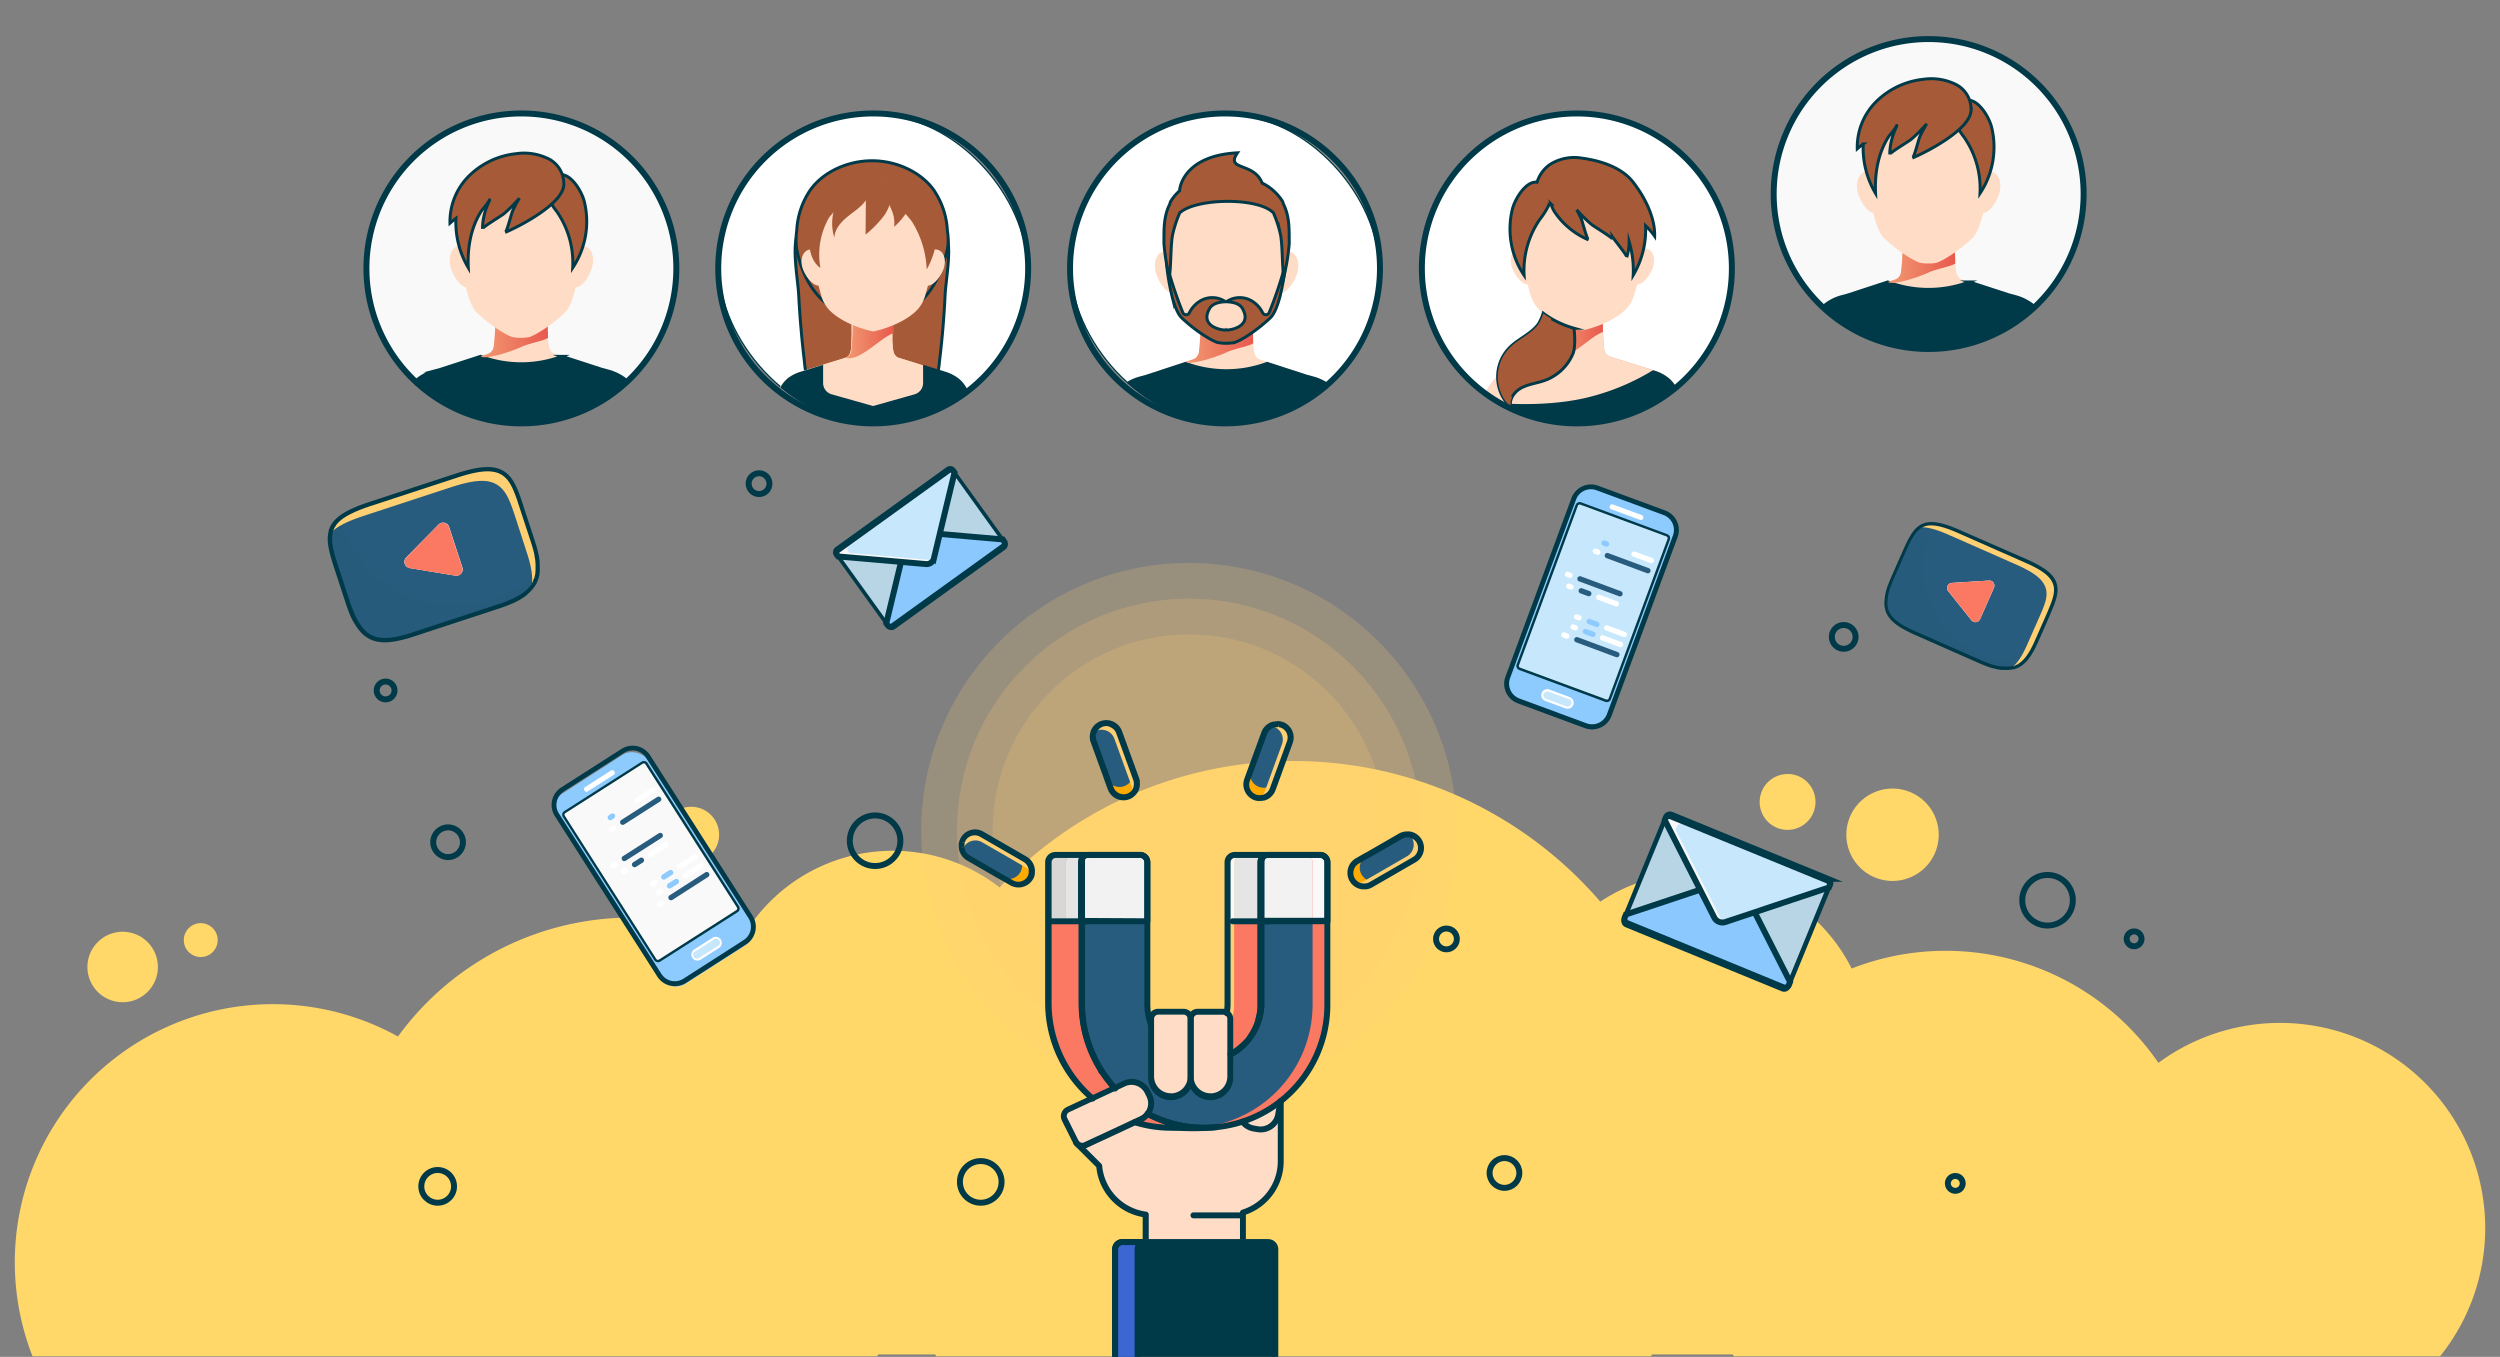 <svg id="Layer_1" data-name="Layer 1" xmlns="http://www.w3.org/2000/svg" xmlns:xlink="http://www.w3.org/1999/xlink" viewBox="0 0 840.13 455.97"><rect x="0" y="0" width="840.13" height="455.97" fill="#808080" stroke="none"/><defs><style>.cls-1,.cls-32,.cls-5{fill:#fff;}.cls-1,.cls-11,.cls-32,.cls-4,.cls-9{stroke:#003948;stroke-miterlimit:10;}.cls-1,.cls-4{stroke-width:2px;}.cls-2,.cls-4{fill:none;}.cls-3{fill:#ffe35a;}.cls-6{clip-path:url(#clip-path);}.cls-7{fill:#f9f9f9;}.cls-8{fill:#ffdcc6;}.cls-22,.cls-9{fill:#003948;}.cls-10{fill:url(#linear-gradient);}.cls-11,.cls-35{fill:#a65a37;}.cls-12{fill:#ffd869;}.cls-13{clip-path:url(#clip-path-2);}.cls-14,.cls-17{fill:#ffd073;}.cls-14{opacity:0.2;}.cls-15{fill:#285c7e;}.cls-16{fill:#fa0;}.cls-18{fill:#e5e5e5;}.cls-19{fill:#fb7962;}.cls-20{fill:#d8d7d6;}.cls-21{fill:#f2f2f2;}.cls-23{fill:#3c67d3;}.cls-24{opacity:0.05;}.cls-25{fill:#b7d5e5;}.cls-26{fill:#8ac8fd;}.cls-27{fill:#c6e7fc;}.cls-28{fill:#f8f8f8;}.cls-29{clip-path:url(#clip-path-3);}.cls-30{fill:url(#linear-gradient-2);}.cls-31{clip-path:url(#clip-path-4);}.cls-33{fill:#f7d9b5;}.cls-34{fill:url(#linear-gradient-3);}.cls-36{clip-path:url(#clip-path-5);}.cls-37{fill:url(#linear-gradient-4);}.cls-38{fill:#694b4b;}.cls-39{clip-path:url(#clip-path-6);}.cls-40{fill:#d8aa8b;}.cls-41{fill:url(#linear-gradient-5);}.cls-42{opacity:1;}.cls-43{fill:#8dcafd;}</style><clipPath id="clip-path"><path class="cls-1" d="M648.13,117.28h0A52.08,52.08,0,0,1,596.05,65.2h0a52.08,52.08,0,0,1,52.08-52.07h0A52.07,52.07,0,0,1,700.2,65.2h0A52.08,52.08,0,0,1,648.13,117.28Z"/></clipPath><linearGradient id="linear-gradient" x1="634.45" y1="87.68" x2="657.08" y2="87.68" gradientUnits="userSpaceOnUse"><stop offset="0" stop-color="#f29a72"/><stop offset="1" stop-color="#e8594d"/></linearGradient><clipPath id="clip-path-2"><rect class="cls-2" x="57.58" y="12.1" width="700" height="468.33" transform="translate(815.16 492.54) rotate(180)"/></clipPath><clipPath id="clip-path-3"><path class="cls-1" d="M175.21,142.28h0A52.08,52.08,0,0,1,123.14,90.2h0a52.07,52.07,0,0,1,52.07-52.07h0A52.07,52.07,0,0,1,227.28,90.2h0A52.08,52.08,0,0,1,175.21,142.28Z"/></clipPath><linearGradient id="linear-gradient-2" x1="161.53" y1="112.68" x2="184.17" y2="112.68" xlink:href="#linear-gradient"/><clipPath id="clip-path-4"><rect class="cls-2" x="241.37" y="38.13" width="104.15" height="104.15" rx="52.07"/></clipPath><linearGradient id="linear-gradient-3" x1="284.22" y1="112.93" x2="300.34" y2="112.93" xlink:href="#linear-gradient"/><clipPath id="clip-path-5"><rect class="cls-3" x="359.59" y="38.13" width="104.15" height="104.15" rx="52.07"/></clipPath><linearGradient id="linear-gradient-4" x1="398.51" y1="114.51" x2="421.15" y2="114.51" xlink:href="#linear-gradient"/><clipPath id="clip-path-6"><path class="cls-4" d="M529.9,142.28h0A52.08,52.08,0,0,1,477.82,90.2h0A52.08,52.08,0,0,1,529.9,38.13h0A52.07,52.07,0,0,1,582,90.2h0A52.08,52.08,0,0,1,529.9,142.28Z"/></clipPath><linearGradient id="linear-gradient-5" x1="523.02" y1="112.48" x2="538.69" y2="112.48" xlink:href="#linear-gradient"/></defs><title>team</title><path class="cls-5" d="M648.13,117.28h0A52.08,52.08,0,0,1,596.05,65.2h0a52.08,52.08,0,0,1,52.08-52.07h0A52.07,52.07,0,0,1,700.2,65.2h0A52.08,52.08,0,0,1,648.13,117.28Z"/><g class="cls-6"><path class="cls-7" d="M648.13,117.28h0A52.08,52.08,0,0,1,596.05,65.2h0a52.08,52.08,0,0,1,52.08-52.07h0A52.07,52.07,0,0,1,700.2,65.2h0A52.08,52.08,0,0,1,648.13,117.28Z"/><path class="cls-8" d="M689.53,117a.2.2,0,0,1-.22.23H606.94a.21.21,0,0,1-.22-.23c.3-1.43.51-10.67,7.67-15.36a16.28,16.28,0,0,1,4.57-2l2-.54h0l13.49-4.38,2.19-.72a3.05,3.05,0,0,0,2.19-2.52,79.74,79.74,0,0,0,.55-11V79c0-.11.09-.19.22-.19h17.06a.2.2,0,0,1,.22.19c0,.28,0,.81,0,1.5,0,2,0,5.34.21,8.07v0a26.56,26.56,0,0,0,.34,3,3.08,3.08,0,0,0,2.2,2.52l15.68,5.1h0l2,.53a16.86,16.86,0,0,1,5.22,2.43C689.14,106.81,689.24,115.66,689.53,117Z"/><path class="cls-9" d="M682.47,102.09a16.84,16.84,0,0,0-5.22-2.42l-2-.53h0l-13.49-4.39a38.68,38.68,0,0,1-27.36,0L621,99.13h0l-2,.54a16.1,16.1,0,0,0-4.56,2c-7.18,4.69-7.38,13.94-7.68,15.36a.21.21,0,0,0,.22.24h82.37a.21.21,0,0,0,.22-.24C689.24,115.66,689.14,106.81,682.47,102.09Z"/><path class="cls-10" d="M657.08,88.53v0c-1.32,1-6.28,1.79-9.15,3.12-3.87,1.79-12.26,4.34-13.48,3.08l2.19-.72a3.05,3.05,0,0,0,2.19-2.52,79.74,79.74,0,0,0,.55-11,.22.22,0,0,1,.22-.2h17.06a.22.22,0,0,1,.21.19.07.07,0,0,1,0,.05C656.87,81.44,657,84.87,657.08,88.53Z"/><path class="cls-8" d="M632,62.1c1.2,3.24.51,8.3-1.53,9.27s-4.68-2.49-5.88-5.73S624.1,59,626.14,58,630.82,58.86,632,62.1Z"/><path class="cls-8" d="M664.23,62.1c-1.2,3.24-.52,8.3,1.53,9.27s4.68-2.49,5.88-5.73.52-6.65-1.53-7.63S665.43,58.86,664.23,62.1Z"/><path class="cls-8" d="M647.94,33.4c-20.29-.67-20.59,18.76-20.29,25.17A77.92,77.92,0,0,0,630,73.38c.57,1.93,1.59,5.16,3.07,6.57,4,3.78,8.87,7.12,11.91,8.29a10.3,10.3,0,0,0,3,.29,10.18,10.18,0,0,0,3-.29c3-1.17,8-4.51,11.92-8.29,1.47-1.41,2.5-4.64,3.07-6.57a77.92,77.92,0,0,0,2.32-14.81C668.53,52.16,668.23,32.73,647.94,33.4Z"/><path class="cls-11" d="M665.38,65a30.21,30.21,0,0,0-5.3-18.84,27.18,27.18,0,0,1-2.85-4.46,5.61,5.61,0,0,1,.08-5.11c4.87-7.76,11,1.88,12,6.27A28.06,28.06,0,0,1,665.38,65Z"/><path class="cls-11" d="M657.52,28.5a18.55,18.55,0,0,0-11.18-1.85,26.52,26.52,0,0,0-16.13,7.79A21.59,21.59,0,0,0,624.14,50q.95-.83,2-1.62A30,30,0,0,0,630.29,65c-.34-6.64.83-13.38,4.23-18.84.82-1.3,2.25-2.55,2.88-4,.41-.13-2.35,4-2.33,9.74,0-.6,6.36-4.37,7.18-5.07a47.74,47.74,0,0,0,5.22-5.23,39.34,39.34,0,0,0-2.29,4.29c-.43.93-1.91,7-2.51,7.21,4.54-1.91,19.06-9.29,19.69-15.76A9.35,9.35,0,0,0,657.52,28.5Z"/></g><path class="cls-4" d="M648.13,117.28h0A52.08,52.08,0,0,1,596.05,65.2h0a52.08,52.08,0,0,1,52.08-52.07h0A52.07,52.07,0,0,1,700.2,65.2h0A52.08,52.08,0,0,1,648.13,117.28Z"/><path class="cls-12" d="M835.16,412.67A68.67,68.67,0,0,1,820,455.77H582.68l-.41-.6H555.15c-.11.2-.2.4-.31.6H314.6l-.31-.6H295.13c-.12.2-.23.4-.36.6H10.93A86.73,86.73,0,0,1,133.74,348.32a97,97,0,0,1,115.41-32.65,58.38,58.38,0,0,1,86.77-17.44A136.07,136.07,0,0,1,537.78,303a58.39,58.39,0,0,1,84.47,22.48,86.71,86.71,0,0,1,103.09,31.69,68.95,68.95,0,0,1,109.82,55.54ZM636,265a15.52,15.52,0,1,0,15.51,15.52A15.52,15.52,0,0,0,636,265Zm-35.27-4.88a9.38,9.38,0,1,0,9.37,9.37A9.37,9.37,0,0,0,600.74,260.1Zm-368.44,11a9.38,9.38,0,1,0,9.37,9.38A9.38,9.38,0,0,0,232.3,271.12Zm-191.09,42A11.84,11.84,0,1,0,53.06,325,11.84,11.84,0,0,0,41.21,313.12Zm26.26-2.89a5.69,5.69,0,1,0,5.69,5.69A5.69,5.69,0,0,0,67.47,310.23Z"/><g class="cls-13"><circle class="cls-14" cx="399.58" cy="279.18" r="90"/><circle class="cls-14" cx="399.58" cy="279.18" r="78"/><circle class="cls-14" cx="399.58" cy="279.18" r="66"/><path class="cls-15" d="M379.09,267.74h0a4.59,4.59,0,0,1-5.88-2.74l-5.75-15.81a4.59,4.59,0,0,1,2.74-5.88h0a4.6,4.6,0,0,1,5.88,2.75l5.75,15.8A4.59,4.59,0,0,1,379.09,267.74Z"/><path class="cls-16" d="M380.54,258.31l1.29,3.55a4.59,4.59,0,0,1-8.62,3.14l-1.3-3.56a4.59,4.59,0,0,0,8.63-3.13Z"/><path class="cls-17" d="M376.08,246.06l5.75,15.8a4.58,4.58,0,0,1-1.59,5.26,4.47,4.47,0,0,0,0-3.06l-5.75-15.81a4.57,4.57,0,0,0-5.87-2.74,4.88,4.88,0,0,0-1.15.62,4.52,4.52,0,0,1,2.76-2.81,4.56,4.56,0,0,1,5.88,2.74Z"/><path class="cls-15" d="M346.17,295h0a4.59,4.59,0,0,1-6.26,1.68l-14.57-8.41a4.6,4.6,0,0,1-1.68-6.27h0a4.6,4.6,0,0,1,6.27-1.68l14.56,8.41A4.58,4.58,0,0,1,346.17,295Z"/><path class="cls-16" d="M341.22,286.85l3.27,1.89a4.59,4.59,0,0,1-4.58,7.95l-3.28-1.89a4.59,4.59,0,0,0,4.59-7.95Z"/><path class="cls-17" d="M329.93,280.33l14.56,8.41a4.59,4.59,0,0,1,2.17,5.05,4.54,4.54,0,0,0-2-2.32l-14.57-8.41a4.56,4.56,0,0,0-6.26,1.67,4.84,4.84,0,0,0-.48,1.22,4.6,4.6,0,0,1,3.09-6.08A4.61,4.61,0,0,1,329.93,280.33Z"/><path class="cls-15" d="M454.41,295.69h0a4.59,4.59,0,0,1,1.67-6.27L470.65,281a4.59,4.59,0,0,1,6.26,1.68h0a4.59,4.59,0,0,1-1.68,6.27l-14.56,8.41A4.59,4.59,0,0,1,454.41,295.69Z"/><path class="cls-16" d="M464,295.47l-3.28,1.9a4.59,4.59,0,0,1-4.59-7.95l3.28-1.89a4.59,4.59,0,1,0,4.59,7.94Z"/><path class="cls-17" d="M475.23,289l-14.56,8.41a4.58,4.58,0,0,1-5.45-.66,4.5,4.5,0,0,0,3-.55l14.57-8.41a4.58,4.58,0,0,0,1.68-6.27,4.79,4.79,0,0,0-.81-1,4.54,4.54,0,0,1,3.25,2.23,4.57,4.57,0,0,1-1.68,6.27Z"/><path class="cls-15" d="M421.83,268h0a4.59,4.59,0,0,1-2.74-5.88l5.75-15.81a4.59,4.59,0,0,1,5.88-2.74h0a4.59,4.59,0,0,1,2.74,5.88l-5.75,15.8A4.6,4.6,0,0,1,421.83,268Z"/><path class="cls-16" d="M429,261.71l-1.3,3.56a4.59,4.59,0,0,1-8.62-3.14l1.29-3.56a4.59,4.59,0,0,0,8.63,3.14Z"/><path class="cls-17" d="M433.46,249.46l-5.75,15.81a4.57,4.57,0,0,1-4.59,3,4.55,4.55,0,0,0,1.94-2.36l5.75-15.8a4.56,4.56,0,0,0-2.74-5.88,4.42,4.42,0,0,0-1.28-.26,4.57,4.57,0,0,1,6.67,5.49Z"/><path class="cls-8" d="M394.27,397.87,388.09,404l-1.36,1.36v-.31a18,18,0,0,1-5.94-1.88l-19.1-19.1L371,374.8l.1-.09,4.67,4.66Z"/><rect class="cls-8" x="385.02" y="407.12" width="32.67" height="12.7"/><path class="cls-8" d="M430.38,365.38v24.8a18.14,18.14,0,0,1-12.7,17.31,17.84,17.84,0,0,1-5.44.84h-24.8a17,17,0,0,1-2.15-.13l-.27,0a18.22,18.22,0,0,1-13.69-9.62,18.13,18.13,0,0,1-2-8.37v-24.8a17.71,17.71,0,0,1,.6-4.63,18.1,18.1,0,0,1,8-10.81,17.88,17.88,0,0,1,8.92-2.69l.55,0h24.86c.4,0,.81,0,1.21,0a18,18,0,0,1,6.83,1.84c.2.09.39.2.58.3a18.12,18.12,0,0,1,9.52,16Z"/><path class="cls-8" d="M420.4,347.53h8.47a2.42,2.42,0,0,1,2.42,2.42v23.68a6,6,0,0,1-6,6h-1.38a6,6,0,0,1-6-6V350a2.42,2.42,0,0,1,2.42-2.42Z" transform="translate(64.99 -64.39) rotate(9.39)"/><path class="cls-16" d="M412.73,289.76v47.43a19.37,19.37,0,0,1-18.56,19.5,19.13,19.13,0,0,1-19.66-19.11V287.3H354.67a2.46,2.46,0,0,0-2.46,2.46V337c0,22.76,18.11,41.73,40.86,42,23.13.3,30.49,3.15,42-41.41V287.3H415.19A2.46,2.46,0,0,0,412.73,289.76Zm0-2.46"/><path class="cls-18" d="M352.21,309.59V289.76a2.46,2.46,0,0,1,2.46-2.46h19.84v22.29Z"/><path class="cls-18" d="M412.73,309.59V289.76a2.46,2.46,0,0,1,2.46-2.46H435v22.29Z"/><path class="cls-19" d="M412.73,289.76v47.43a19.37,19.37,0,0,1-18.56,19.5,19.13,19.13,0,0,1-19.66-19.11V287.3H354.67a2.46,2.46,0,0,0-2.46,2.46V337c0,22.76,18.11,41.73,40.86,42,23.13.3,30.49,3.15,42-41.41V287.3H415.19A2.46,2.46,0,0,0,412.73,289.76Zm0-2.46"/><path class="cls-18" d="M352.21,309.59V289.76a2.46,2.46,0,0,1,2.46-2.46h19.84v22.29Z"/><path class="cls-18" d="M412.73,309.59V289.76a2.46,2.46,0,0,1,2.46-2.46H435v22.29Z"/><path class="cls-17" d="M415.19,287.29a2.46,2.46,0,0,0-2.46,2.46v47.44a19.36,19.36,0,0,1-18.19,19.47c.53,0,1.08,0,1.63,0a19.35,19.35,0,0,0,18.56-19.49V289.75a2.46,2.46,0,0,1,2.46-2.46Z"/><path class="cls-7" d="M417.19,287.29a2.46,2.46,0,0,0-2.46,2.46v19.84h-2V289.75a2.46,2.46,0,0,1,2.46-2.46Z"/><path class="cls-19" d="M399.08,379c-22.76-.29-40.86-19.26-40.86-42V289.75a2.46,2.46,0,0,1,2.46-2.46h-6a2.46,2.46,0,0,0-2.46,2.46V337c0,22.76,18.1,41.73,40.86,42,4.36.06,8.16.2,11.53.1C402.87,379.05,401,379,399.08,379Z"/><path class="cls-20" d="M360.68,287.29a2.46,2.46,0,0,0-2.46,2.46v19.84h-6V289.75a2.46,2.46,0,0,1,2.46-2.46Z"/><path class="cls-15" d="M423.79,289.76v47.43a19.37,19.37,0,0,1-18.57,19.5,19.12,19.12,0,0,1-19.65-19.11V289.76a2.46,2.46,0,0,0-2.46-2.46H365.73a2.46,2.46,0,0,0-2.46,2.46V337c0,22.76,18.11,41.73,40.86,42a41.4,41.4,0,0,0,42-41.41V289.76a2.46,2.46,0,0,0-2.45-2.46H426.25A2.46,2.46,0,0,0,423.79,289.76Zm0-2.46"/><path class="cls-21" d="M363.27,309.59V289.76a2.46,2.46,0,0,1,2.46-2.46h17.38a2.46,2.46,0,0,1,2.46,2.46v19.83Z"/><path class="cls-21" d="M423.79,309.59V289.76a2.46,2.46,0,0,1,2.46-2.46h17.38a2.46,2.46,0,0,1,2.46,2.46v19.83Z"/><path class="cls-19" d="M443.64,287.29h-5a2.46,2.46,0,0,1,2.46,2.46v47.83a41.41,41.41,0,0,1-38.93,41.33c.65,0,1.31.06,2,.07a41.41,41.41,0,0,0,42-41.4V289.75A2.46,2.46,0,0,0,443.64,287.29Z"/><path class="cls-7" d="M446.1,289.75v19.84h-5V289.75a2.46,2.46,0,0,0-2.46-2.46h5A2.46,2.46,0,0,1,446.1,289.75Z"/><path class="cls-22" d="M428.57,419.82V543.23H374.73V419.82a2.42,2.42,0,0,1,2.42-2.42h49A2.42,2.42,0,0,1,428.57,419.82Z"/><path class="cls-23" d="M384.71,417.4a2.43,2.43,0,0,0-2.42,2.42V543.23h-7.56V419.82a2.42,2.42,0,0,1,2.42-2.42Z"/><path class="cls-8" d="M385.59,366.87l.61,1.23a6,6,0,0,1-2.67,8l-18.77,8.75a2.42,2.42,0,0,1-3.25-1.08l-3.78-7.58a2.43,2.43,0,0,1,1.09-3.25l18.77-8.75A6,6,0,0,1,385.59,366.87Z"/><path class="cls-8" d="M393.48,368.4h0a6.65,6.65,0,0,1-6.65-6.65V342.39a2.42,2.42,0,0,1,2.42-2.42h8.47a2.42,2.42,0,0,1,2.42,2.42v19.36A6.66,6.66,0,0,1,393.48,368.4Z"/><path class="cls-8" d="M406.79,368.4h0a6.65,6.65,0,0,1-6.65-6.65V342.39a2.42,2.42,0,0,1,2.42-2.42H411a2.42,2.42,0,0,1,2.42,2.42v19.36A6.66,6.66,0,0,1,406.79,368.4Z"/><path class="cls-22" d="M371.77,242h.28a5.61,5.61,0,0,1,5,3.67l5.75,15.81a5.73,5.73,0,0,1,.26,1c0,.08,0,.18,0,.27l-1,.16,1-.1a5.32,5.32,0,0,1,0,.69l0,.37c0,.22-.05.43-.09.64s-.06.25-.08.36a5.47,5.47,0,0,1-.23.64c-.05.13-.08.21-.12.29a5.51,5.51,0,0,1-.48.82,1.63,1.63,0,0,1-.17.2,4.45,4.45,0,0,1-.48.54l-.28.25-.1.09a1.2,1.2,0,0,1-.21.17l-.12.08a2.48,2.48,0,0,1-.26.19,6,6,0,0,1-1,.49,5.64,5.64,0,0,1-7.16-3.34l-1.3-3.55v0s0,0,0-.06l-4.43-12.18a5.4,5.4,0,0,1-.07-3.53.65.65,0,0,1,0-.19s.07-.17.09-.22a5,5,0,0,1,.32-.67c.07-.12.13-.23.21-.35a6.62,6.62,0,0,1,.47-.61,2.92,2.92,0,0,1,.26-.29,5,5,0,0,1,.67-.56l.24-.18a6.09,6.09,0,0,1,1.11-.56A5.64,5.64,0,0,1,371.77,242Zm8,24.18.06-.05L380,266a2.89,2.89,0,0,0,.29-.32l.1-.11a3.88,3.88,0,0,0,.34-.57l.07-.18a3.52,3.52,0,0,0,.15-.42,1.16,1.16,0,0,0,0-.18,3.24,3.24,0,0,0,.07-.46c0-.07,0-.15,0-.23a3.4,3.4,0,0,0,0-.45h0v-.21a3.86,3.86,0,0,0-.16-.65l-5.75-15.8a3.6,3.6,0,0,0-1.86-2A3.72,3.72,0,0,0,372,244a3.53,3.53,0,0,0-1.41.21,4,4,0,0,0-.71.36l-.14.12a3.08,3.08,0,0,0-.44.35l-.1.12-.07.08c-.1.12-.21.25-.3.38l-.13.23a3.82,3.82,0,0,0-.21.46l0,0a.19.19,0,0,1,0,.07,3.53,3.53,0,0,0,0,2.4l4.47,12.28v0a.14.14,0,0,1,0,.06l1.26,3.45a3.57,3.57,0,0,0,2.77,2.28,3.51,3.51,0,0,0,1.83-.14,3.57,3.57,0,0,0,.65-.32.39.39,0,0,0,.1-.08l.15-.11Z"/><path class="cls-22" d="M327.64,278.72a5.54,5.54,0,0,1,2.79.75L345,287.88a4.63,4.63,0,0,1,.85.61,1.07,1.07,0,0,1,.19.18,6.29,6.29,0,0,1,.52.55l.22.3a4.53,4.53,0,0,1,.34.55c.07.14.12.23.16.33a4.06,4.06,0,0,1,.24.63c.05.15.08.22.1.3a6.5,6.5,0,0,1,.16.95v.25a5.66,5.66,0,0,1,0,.73c0,.12,0,.25-.05.37l0,.13a2.51,2.51,0,0,1,0,.27l-.05.14a1.67,1.67,0,0,1-.08.3,5.67,5.67,0,0,1-.46,1,5.67,5.67,0,0,1-7.63,2.05l-3.28-1.89h0l-.06,0-11.22-6.48a5.46,5.46,0,0,1-2.33-2.66l-.09-.17c-.05-.14-.09-.29-.14-.44l-.06-.2a6.12,6.12,0,0,1-.14-.84l0-.2a6.76,6.76,0,0,1,0-.9l0-.22a6.23,6.23,0,0,1,.21-.9l.05-.15a5.67,5.67,0,0,1,.38-.85l.06-.11a5.35,5.35,0,0,1,1.46-1.65,5.5,5.5,0,0,1,1.91-.94A5.63,5.63,0,0,1,327.64,278.72Zm18.06,14.71,0-.09,0-.28a3.05,3.05,0,0,0,0-.43v-.2a3.13,3.13,0,0,0-.1-.6l-.06-.2a3.33,3.33,0,0,0-.16-.4,1.3,1.3,0,0,0-.08-.17c-.09-.16-.16-.28-.24-.4l-.14-.18a3.08,3.08,0,0,0-.3-.33l-.09-.08a3.11,3.11,0,0,0-.61-.46l-14.56-8.41a3.57,3.57,0,0,0-2.73-.36,3.57,3.57,0,0,0-2.15,1.63.39.39,0,0,1,0,.09,2.61,2.61,0,0,0-.24.54l-1-.19,1,.31a3.9,3.9,0,0,0-.13.57l0,.15a3.62,3.62,0,0,0,0,.57l-1,.22,1-.09a5.07,5.07,0,0,0,.09.54.74.74,0,0,1,0,.14s0,.08,0,.12l.06.13a3.55,3.55,0,0,0,1.54,1.84L337.16,294l.07,0,3.18,1.83a3.57,3.57,0,0,0,3.6,0,3.63,3.63,0,0,0,1.3-1.28,4,4,0,0,0,.3-.67s0-.08,0-.12l0-.19Z"/><path class="cls-22" d="M472.89,279.41a6,6,0,0,1,.73,0h.19l.24.06a6.35,6.35,0,0,1,.71.19l.38.14a7.3,7.3,0,0,1,.68.36l.34.21a5.06,5.06,0,0,1,.66.56l.23.21a6.44,6.44,0,0,1,.73,1,5.61,5.61,0,0,1,.71,2.11,5.48,5.48,0,0,1-.15,2.13,5.54,5.54,0,0,1-2.61,3.39l-14.56,8.41a5.17,5.17,0,0,1-.95.43l-.26.08a6.9,6.9,0,0,1-.74.17l-.36,0c-.22,0-.43,0-.65,0l-.36,0c-.23,0-.45-.07-.68-.12l-.3-.06a5.08,5.08,0,0,1-.9-.34,1.55,1.55,0,0,1-.22-.12,6.26,6.26,0,0,1-.62-.38l-.29-.23-.1-.09a1.2,1.2,0,0,1-.21-.17l-.1-.11-.23-.23a5.86,5.86,0,0,1-.66-.91,5.51,5.51,0,0,1-.73-2.75,5.6,5.6,0,0,1,2.77-4.89l3.28-1.89.08,0,11.21-6.47A5.39,5.39,0,0,1,472.89,279.41Zm.69,2.06h-.07a3.55,3.55,0,0,0-2.36.42l-11.32,6.53-.08,0-3.17,1.82a3.6,3.6,0,0,0-1.77,3.14,3.44,3.44,0,0,0,.89,2.36l.09.08.14.13.08.08.07.05.21.18a3.73,3.73,0,0,0,.37.23l.13.07a3,3,0,0,0,.62.24l.2,0,.43.08h.65l.23,0a3,3,0,0,0,.43-.1l.11,0a4,4,0,0,0,.71-.3l14.56-8.41a3.58,3.58,0,0,0,1.68-2.18,3.51,3.51,0,0,0,.09-1.37h0a3.65,3.65,0,0,0-.45-1.35,3.76,3.76,0,0,0-.48-.63l-.15-.14a3.44,3.44,0,0,0-.41-.35l-.13-.08-.09-.06-.44-.23-.24-.09a3.92,3.92,0,0,0-.49-.13Z"/><path class="cls-22" d="M429.16,242.31a5.58,5.58,0,0,1,.73.05l.15,0a7.06,7.06,0,0,1,.91.23l.11,0a5.57,5.57,0,0,1,3.34,7.16l-5.75,15.81a5.34,5.34,0,0,1-.45.94l-.14.21a6.39,6.39,0,0,1-.46.61l-.26.27a4.91,4.91,0,0,1-.48.43l-.3.22a5.58,5.58,0,0,1-.58.35l-.28.14a4.62,4.62,0,0,1-.9.32l-.25,0c-.28.05-.5.09-.72.11h-.78l-.15,0c-.1,0-.21,0-.31,0a5.89,5.89,0,0,1-1.1-.27,5.67,5.67,0,0,1-3.34-7.17l1.29-3.55h0v0s0,0,0,0L423.9,246a5.52,5.52,0,0,1,2.22-2.76.91.91,0,0,1,.16-.11l.4-.22.18-.09a6.59,6.59,0,0,1,.82-.29l.2,0a4.78,4.78,0,0,1,.88-.13h.4Zm1.27,2.23h0a3.88,3.88,0,0,0-.63-.16v-1l-.15,1a3.76,3.76,0,0,0-.58,0h-.13a2.61,2.61,0,0,0-.57.09l-.12,0a3.13,3.13,0,0,0-.54.19l0-.07-.09.09,0,0-.12.06-.12.09a3.53,3.53,0,0,0-1.55,1.84L421.31,259h0l0,.06L420,262.47a3.59,3.59,0,0,0,.67,3.56,3.71,3.71,0,0,0,1.47,1,3.5,3.5,0,0,0,.71.17h.8a3,3,0,0,0,.42-.06l.15,0a2.74,2.74,0,0,0,.63-.21l.17-.1a2.08,2.08,0,0,0,.38-.22l.15-.11.35-.3.16-.17a4.22,4.22,0,0,0,.27-.36.31.31,0,0,1,.07-.09,3.57,3.57,0,0,0,.34-.69l5.75-15.8a3.59,3.59,0,0,0-.11-2.75,3.65,3.65,0,0,0-.81-1.1h0A3.55,3.55,0,0,0,430.43,244.54Z"/><path class="cls-22" d="M430.39,369.05a1,1,0,0,1,1,1v20.13a19,19,0,0,1-12.71,18v11.61a1,1,0,0,1-1,1H385a1,1,0,0,1-1-1V409a19.09,19.09,0,0,1-13.57-10,18.63,18.63,0,0,1-2-6.76L361,384.82a1,1,0,0,1-.29-.71,1,1,0,0,1,.3-.71,1,1,0,0,1,1.42,0,.65.65,0,0,1,.13.16l.18.17.07.08,7.28,7.27a1,1,0,0,1,.29.62,16.75,16.75,0,0,0,1.86,6.38,17.05,17.05,0,0,0,7.31,7.32,16.84,16.84,0,0,0,5.62,1.77,1,1,0,0,1,.87,1v10.66h30.66V407.49a1,1,0,0,1,.7-.95,17.07,17.07,0,0,0,12-16.36V370.05A1,1,0,0,1,430.39,369.05Z"/><path class="cls-22" d="M370.1,359a1,1,0,0,1,1,1h0a1,1,0,1,1-1-1Z"/><path class="cls-22" d="M430.3,369.12l.16,0a1,1,0,0,1,.82,1.15l-.74,4.46a7,7,0,0,1-8,5.73l-1.38-.23a7,7,0,0,1-4.43-2.71,1,1,0,0,1,1.61-1.19,4.93,4.93,0,0,0,3.15,1.93l1.37.23a5,5,0,0,0,5.7-4.09l.74-4.46A1,1,0,0,1,430.3,369.12Z"/><path class="cls-22" d="M365.73,286.29h17.38a3.47,3.47,0,0,1,3.46,3.46v47.83a18.14,18.14,0,0,0,1.19,6.48,1,1,0,0,1-1.87.71,20,20,0,0,1-1.32-7.19V289.75a1.47,1.47,0,0,0-1.46-1.46H365.53l0,0h0l-.13,0-.1,0-.14.05a.64.64,0,0,1-.18.1l-.06.05,0,0-.06,0a.94.94,0,0,1-.1.1l0,0,0,0h0l-.07.1,0,.06,0,0-.06.12,0,0,0,.07a.3.3,0,0,1,0,.1,2.41,2.41,0,0,0,0,.4V337c0,.82,0,1.66.07,2.6,0,.44.06.85.1,1.27s.09.86.14,1.28.08.65.13,1a2,2,0,0,0,0,.29c.06.44.13.83.21,1.22.16.87.34,1.67.54,2.46s.36,1.4.6,2.16l.09.29.3.89c.25.76.54,1.51.87,2.33.18.42.36.85.55,1.26s.44.95.67,1.42l0,.07.26.49c.2.4.4.78.62,1.15.48.86.94,1.62,1.42,2.36a.64.64,0,0,1,.08.14l.77,1.13.37.51c.23.32.48.65.72,1,.11.15.23.29.35.44s.25.32.38.46c.27.35.52.64.77.93l.1.12.11.13.2.22c.14.15.27.3.41.44a1,1,0,0,1,0,1.42,1,1,0,0,1-1.41,0c-.16-.16-.31-.33-.46-.49l-.21-.24-.07-.08-.18-.22c-.23-.26-.51-.58-.77-.92-.12-.14-.27-.32-.4-.5s-.26-.31-.38-.48c-.25-.33-.51-.66-.75-1l-.38-.53c-.27-.38-.53-.77-.79-1.16a1.17,1.17,0,0,1-.15-.25c-.49-.75-1-1.53-1.44-2.38-.23-.39-.45-.81-.66-1.23l-.29-.55a1.17,1.17,0,0,1-.05-.11c-.23-.47-.45-.94-.66-1.4s-.39-.88-.58-1.34c-.35-.85-.65-1.64-.91-2.43-.11-.29-.21-.61-.31-.92l-.09-.29c-.26-.82-.47-1.57-.65-2.3s-.39-1.66-.56-2.56q-.12-.62-.21-1.26a2.44,2.44,0,0,1-.06-.36c-.05-.28-.09-.64-.14-1s-.1-.89-.14-1.32-.07-.86-.1-1.3c-.06-1-.08-1.91-.08-2.76V289.75a3.22,3.22,0,0,1,.08-.76c0-.06,0-.16.06-.27a.69.69,0,0,1,.07-.15.58.58,0,0,1,.08-.22.87.87,0,0,1,.1-.2,2,2,0,0,1,.15-.26.66.66,0,0,1,.12-.17l0-.06a1.15,1.15,0,0,1,.14-.17l0,0,.09-.09a1.36,1.36,0,0,1,.12-.12l.12-.11.09-.07a1.63,1.63,0,0,1,.22-.17,1.11,1.11,0,0,1,.29-.17l.11-.07a1.17,1.17,0,0,1,.26-.1l.1,0h0l.12-.06.25-.06.06,0,.35-.06Zm-.52,2.08h0Zm61-2.08h17.39a3.47,3.47,0,0,1,3.46,3.46v47.83A42.22,42.22,0,0,1,431,370.84l-.16.12a42.56,42.56,0,0,1-32.05,8.62h-.05c-.7-.1-1.4-.22-2.08-.35-.35-.06-.7-.14-1.06-.22-.61-.14-1.21-.29-1.81-.45l-.19-.05c-.69-.2-1.35-.39-2-.61s-1.09-.37-1.62-.57c-.28-.1-.58-.22-.88-.35s-.53-.2-.82-.33l-1-.45q-.7-.31-1.38-.66l-.7-.37a1,1,0,1,1,1-1.75l.65.34c.41.2.85.42,1.3.62s.64.3,1,.43.51.22.76.32.57.23.83.32c.53.2,1,.39,1.55.55s1.28.4,1.92.58l.16.05c.58.15,1.16.3,1.75.43.34.08.66.14,1,.2.66.13,1.3.24,2,.33H399a38.6,38.6,0,0,0,5.11.39,40.46,40.46,0,0,0,25.53-8.64l.15-.12a40.18,40.18,0,0,0,15.27-31.64V289.75a1.47,1.47,0,0,0-1.46-1.46H426.12l-.22,0-.11,0h0l-.1,0h0l-.09,0-.06,0a1,1,0,0,1-.16.12l0,0-.06.05,0,0a1.49,1.49,0,0,0-.47,1.07v47.44c0,.28,0,.57,0,.85s0,.61-.06.9,0,.47-.07.69-.05.44-.08.67l-.12.67-.08.41c-.1.49-.22,1-.36,1.46,0,0,0,.09-.05.17a3.82,3.82,0,0,1-.15.48,5.81,5.81,0,0,1-.21.63c-.08.26-.2.56-.32.85s-.18.45-.28.68a21,21,0,0,1-1,1.9c-.17.29-.34.58-.53.87s-.5.74-.77,1.11l0,.05c-.17.22-.34.45-.52.67a23.43,23.43,0,0,1-1.67,1.83c-.26.26-.55.52-.84.77l-.77.64c-.53.4-1,.75-1.53,1.08l-.72.44-.72.4a1,1,0,0,1-.93-1.77c.21-.11.42-.22.62-.35l.66-.4c.47-.3.92-.62,1.39-1l.69-.58c.26-.22.51-.44.74-.67A19.08,19.08,0,0,0,418.6,349c.16-.21.34-.43.5-.65l0-.05c.24-.32.46-.65.67-1s.33-.52.48-.78c.31-.54.59-1.1.85-1.68l.28-.64c.1-.26.2-.51.28-.76a3.69,3.69,0,0,0,.18-.53.93.93,0,0,1,0-.13,2.72,2.72,0,0,0,.11-.34.93.93,0,0,1,0-.13c.13-.47.24-.91.33-1.34,0-.14.05-.26.07-.37s.08-.43.11-.61.05-.4.07-.61.05-.43.07-.62,0-.56,0-.8,0-.54,0-.8V289.75a3.41,3.41,0,0,1,1-2.44,1.88,1.88,0,0,1,.2-.19h0l.17-.13.06,0,.09-.07a2.19,2.19,0,0,1,.43-.24l.13-.05.12-.05.19-.07a2.25,2.25,0,0,1,.35-.09h0l.08,0,.15,0Z"/><path class="cls-22" d="M365.73,286.29h17.38a3.47,3.47,0,0,1,3.46,3.46v19.84a1,1,0,0,1-1,1H363.28a1,1,0,0,1-1-1V289.75a3.22,3.22,0,0,1,.08-.76l0-.11a1.21,1.21,0,0,1,.05-.18,3.12,3.12,0,0,1,.27-.61l.15-.26.18-.24.06-.08,0-.05a.81.81,0,0,1,.09-.1l.13-.13a1.62,1.62,0,0,1,.2-.18l0,0,.2-.14a2.28,2.28,0,0,1,.46-.26,3,3,0,0,1,.48-.19l.21-.05H365l.35-.06Zm18.84,22.3V289.75a1.47,1.47,0,0,0-1.46-1.46H365.5l-.16,0-.26.09-.15.09a.7.7,0,0,1-.16.13h0l-.08.08,0,0-.06.06-.06.09a.64.64,0,0,0-.08.14,1.19,1.19,0,0,0-.11.26c0,.07,0,.12,0,.17s0,.13,0,.24v18.84Z"/><path class="cls-22" d="M426.25,286.29h17.39a3.47,3.47,0,0,1,3.46,3.46v19.84a1,1,0,0,1-1,1H423.79a1,1,0,0,1-1-1V289.75a3.41,3.41,0,0,1,1-2.44,1.4,1.4,0,0,1,.3-.27h0l.07-.05.08-.06.1-.07a1.62,1.62,0,0,1,.41-.23l.16-.06.1,0a3.44,3.44,0,0,1,.49-.16l.14,0,.15,0Zm-.13,2-.26-1,.15,1-.18.06-.09,0-.11,0-.08,0-.07,0-.06.05-.07.05-.1.07a1.54,1.54,0,0,0-.46,1.07v18.84H445.1V289.75a1.47,1.47,0,0,0-1.46-1.46H426.12Zm-.72.26h0Zm0,.05,0,0h0Z"/><path class="cls-22" d="M353.24,308.6h12.12a1,1,0,0,1,0,2H353.24a1,1,0,0,1,0-2Z"/><path class="cls-22" d="M414.24,308.6h12.12a1,1,0,0,1,0,2H414.24a1,1,0,0,1,0-2Z"/><path class="cls-22" d="M354.67,286.3h11.06a1,1,0,0,1,0,2,1.55,1.55,0,0,0-.31,0h0l-.09,0-.11,0-.06,0-.1,0-.11.06h0l0,0-.12.09-.13.12h0l-.05.07,0,.06,0,0h0a1.09,1.09,0,0,1-.08.15l0,.08-.05.11a1.22,1.22,0,0,1,0,.17,1,1,0,0,0,0,.27V337c0,.87,0,1.74.08,2.59,0,.44,0,.85.1,1.26s.08.87.14,1.27.09.7.14,1a1.3,1.3,0,0,0,0,.26c.06.44.13.83.21,1.22.13.78.31,1.57.54,2.46.16.7.36,1.4.6,2.16.12.4.25.77.37,1.14.27.8.56,1.55.89,2.37.18.42.36.85.55,1.26s.44.95.67,1.42l0,.07.26.49c.2.4.4.78.62,1.15.42.76.88,1.53,1.42,2.36a.64.64,0,0,1,.08.14l.77,1.13.37.51c.23.32.48.65.72,1,.11.15.23.29.35.44s.25.32.38.46c.27.35.52.64.78.94l-.66.77.75-.66.15.18.53.58a1,1,0,0,1,.31.72,1,1,0,0,1-1,1h0a1,1,0,0,1-.74-.32l-.66-.73-.1-.12-.13-.16c-.24-.27-.51-.59-.77-.92-.12-.14-.27-.32-.4-.5s-.26-.31-.38-.48c-.25-.33-.51-.66-.75-1l-.38-.53c-.27-.38-.53-.77-.79-1.16a1.17,1.17,0,0,1-.15-.25c-.55-.84-1-1.62-1.44-2.38-.23-.39-.45-.81-.66-1.23l-.29-.55a1.17,1.17,0,0,1-.05-.11c-.23-.47-.45-.94-.66-1.4s-.39-.88-.58-1.34c-.35-.85-.65-1.64-.91-2.43-.15-.43-.29-.83-.41-1.24-.25-.79-.46-1.54-.64-2.27-.23-.92-.42-1.77-.56-2.57-.08-.4-.15-.82-.21-1.25a2.44,2.44,0,0,1-.06-.36c0-.3-.1-.66-.14-1s-.11-.88-.14-1.35-.08-.87-.1-1.33c-.06-.87-.09-1.79-.09-2.7V289.75a3.1,3.1,0,0,1,.09-.76,2.61,2.61,0,0,1,.06-.27c0-.06.05-.14.09-.23a.35.35,0,0,1,.06-.14.43.43,0,0,0,0-.05h-7.91a1.45,1.45,0,0,0-1.45,1.45V337a41.26,41.26,0,0,0,14.39,31.37,1,1,0,1,1-1.26,1.55A43.25,43.25,0,0,1,351.22,337V289.75A3.45,3.45,0,0,1,354.67,286.3Zm10.18,2.27Zm50.34-2.27h11.06a1,1,0,0,1,0,2,1.65,1.65,0,0,0-.32,0h0l-.14.05h0l-.1,0h0l-.07,0-.22.14h0l0,0,0,0-.05,0a1.49,1.49,0,0,0-.47,1.07v47.44c0,.28,0,.57,0,.85s0,.61-.06.9,0,.47-.07.69-.05.44-.08.67l-.12.67-.08.41c-.1.49-.22,1-.36,1.46,0,0,0,.09-.05.17a3.82,3.82,0,0,1-.15.48,5.81,5.81,0,0,1-.21.63c-.08.26-.2.56-.32.85s-.18.45-.28.68a21,21,0,0,1-1,1.9c-.17.29-.34.58-.53.87s-.5.74-.77,1.11l0,.05c-.17.22-.34.45-.52.67a23.43,23.43,0,0,1-1.67,1.83c-.26.26-.55.52-.84.77l-.77.64c-.53.4-1,.75-1.53,1.08l-.72.44-.72.4a1,1,0,0,1-.93-1.77c.21-.11.42-.22.62-.35l.66-.4c.47-.3.92-.62,1.39-1l.69-.58c.26-.22.51-.44.74-.67A19.08,19.08,0,0,0,418.6,349c.16-.21.34-.43.5-.65l0-.05c.24-.32.46-.65.67-1s.33-.52.48-.78c.31-.54.59-1.1.85-1.68l.28-.64c.1-.26.2-.51.28-.76a3.69,3.69,0,0,0,.18-.53.93.93,0,0,1,0-.13,2.72,2.72,0,0,0,.11-.34.93.93,0,0,1,0-.13c.13-.47.24-.91.33-1.34,0-.14.05-.26.07-.37s.08-.43.11-.61.05-.4.07-.61.05-.43.07-.62,0-.56,0-.8,0-.54,0-.8V289.75a3.45,3.45,0,0,1,.32-1.45h-7.92a1.45,1.45,0,0,0-1.46,1.45v47.44a20.32,20.32,0,0,1-.29,3.42,1,1,0,1,1-2-.33,18.5,18.5,0,0,0,.26-3.09V289.75A3.46,3.46,0,0,1,415.19,286.3Zm-29.51,87a1,1,0,0,1,.44.11l.66.34c.44.21.88.43,1.33.63s.64.3,1,.43.51.22.76.32.57.23.83.32c.53.2,1,.39,1.55.55s1.27.4,1.9.58,1.29.33,1.94.48c.33.08.65.14,1,.2.66.13,1.3.24,2,.33H399a39.52,39.52,0,0,0,5.1.39,40.42,40.42,0,0,0,4.68-.2,1,1,0,0,1,1.09.88,1,1,0,0,1-.86,1.11,86.68,86.68,0,0,1-12.14.28l-3.86-.07a41.47,41.47,0,0,1-12-1.92,1,1,0,0,1,.61-1.91,39.47,39.47,0,0,0,10.1,1.8l-.16-.06c-.54-.17-1.09-.37-1.62-.57-.28-.1-.58-.22-.88-.35s-.53-.2-.82-.33l-1-.45q-.7-.31-1.38-.66l-.67-.34a1,1,0,0,1,.45-1.9Z"/><path class="cls-22" d="M377.15,416.4h49a3.42,3.42,0,0,1,3.42,3.42v123.4a1,1,0,0,1-1,1H374.73a1,1,0,0,1-1-1V419.82A3.43,3.43,0,0,1,377.15,416.4Zm50.42,125.82V419.82a1.43,1.43,0,0,0-1.42-1.42h-49a1.43,1.43,0,0,0-1.42,1.42v122.4Z"/><path class="cls-22" d="M377.15,416.4h7.56a1,1,0,0,1,0,2,1.43,1.43,0,0,0-1.42,1.42v123.4a1,1,0,0,1-1,1h-7.56a1,1,0,0,1-1-1V419.82A3.43,3.43,0,0,1,377.15,416.4Zm4.45,2h-4.45a1.43,1.43,0,0,0-1.42,1.42v122.4h5.56V419.82A3.39,3.39,0,0,1,381.6,418.4Z"/><path class="cls-22" d="M380.24,362.56a7,7,0,0,1,6.24,3.86l.62,1.24a6.93,6.93,0,0,1-.56,7.14l-.06.1A7,7,0,0,1,384,377l-18.79,8.76a3.42,3.42,0,0,1-4-.75,3.76,3.76,0,0,1-.28-.36,2.5,2.5,0,0,1-.25-.41l-3.8-7.61a3.42,3.42,0,0,1,1.53-4.58l8.2-3.83.09,0,7.37-3.43.09,0,3-1.42A6.93,6.93,0,0,1,380.24,362.56Zm4.58,11.22.05-.08a4.94,4.94,0,0,0,.44-5.15l-.62-1.24h0a5,5,0,0,0-6.66-2.22l-3.14,1.47-.09,0L367.43,370l-.09,0-8.1,3.78a1.39,1.39,0,0,0-.69.81,1.37,1.37,0,0,0,.08,1.07l3.78,7.59a1.51,1.51,0,0,0,.09.14l.09.14.07.07a1.41,1.41,0,0,0,1.65.29l18.79-8.76A5.12,5.12,0,0,0,384.82,373.78Z"/><path class="cls-22" d="M389.25,339h8.47a3.43,3.43,0,0,1,3.42,3.42v19.35a7.66,7.66,0,1,1-15.31,0V342.39A3.42,3.42,0,0,1,389.25,339Zm4.24,28.43a5.66,5.66,0,0,0,5.65-5.66V342.39a1.43,1.43,0,0,0-1.42-1.42h-8.47a1.42,1.42,0,0,0-1.42,1.42v19.35A5.66,5.66,0,0,0,393.49,367.4Z"/><path class="cls-22" d="M402.56,339H411a3.42,3.42,0,0,1,3.42,3.42v19.35a7.66,7.66,0,1,1-15.31,0V342.39A3.42,3.42,0,0,1,402.56,339Zm4.24,28.43a5.66,5.66,0,0,0,5.65-5.66V342.39a1.43,1.43,0,0,0-.58-1.14A1.35,1.35,0,0,0,411,341h-8.47a1.42,1.42,0,0,0-1.42,1.42v19.35A5.66,5.66,0,0,0,406.8,367.4Z"/><path class="cls-22" d="M401.07,407.42h16.17a1,1,0,0,1,0,2H401.07a1,1,0,0,1,0-2Z"/><path class="cls-15" d="M113.16,191.37l3.54,10.78c2.25,6.84,4.62,10.44,8,12s7.36,1.26,14.24-1l28.78-9.45c14.17-4.66,14.93-11.07,11.33-22l-3.54-10.78c-1.86-5.66-3.2-9.75-6.3-11.81s-7.77-1.88-15.88.78l-28.79,9.45c-7.93,2.61-11.72,5.06-13.09,8.47S111.2,185.4,113.16,191.37Zm22.9-1.88a2.1,2.1,0,0,1,.5-2.13l10.84-11.08a2.11,2.11,0,0,1,3.52.82l4.47,13.62a2.11,2.11,0,0,1-.4,2,2.17,2.17,0,0,1-1,.64,2.11,2.11,0,0,1-1,.07l-15.32-2.54A2.1,2.1,0,0,1,136.06,189.49Z"/><g class="cls-24"><path class="cls-22" d="M113.16,191.37l3.54,10.79c2.25,6.83,4.63,10.43,7.94,12s7.37,1.27,14.25-1l28.78-9.45c8.81-2.89,12.43-6.47,13.05-11.39a40,40,0,0,1-66-16c-.22-.68-.43-1.37-.61-2.06a8.72,8.72,0,0,0-2.7,3.51C110,181.23,111.2,185.4,113.16,191.37Z"/></g><path class="cls-17" d="M111,179.25c2-2.24,5.65-4.09,11.56-6l28.78-9.44c8.12-2.67,12.71-2.9,15.9-.79s4.43,6.15,6.29,11.81L177,185.58c1.56,4.75,2.31,8.63,1.49,11.9,3.26-3.95,2.7-9,.47-15.78l-3.54-10.79c-1.86-5.66-3.2-9.75-6.29-11.81s-7.78-1.88-15.9.79l-28.77,9.45c-7.94,2.6-11.74,5.06-13.11,8.46A7.3,7.3,0,0,0,111,179.25Z"/><path class="cls-5" d="M147.4,176.28a2.11,2.11,0,0,1,3.52.82l4.47,13.62a2.11,2.11,0,0,1-.4,2,2.17,2.17,0,0,1-1,.64,2.11,2.11,0,0,1-1,.07l-15.32-2.54a2.11,2.11,0,0,1-1.16-3.56Z"/><path class="cls-19" d="M136.05,189.49a2.15,2.15,0,0,0,1.67,1.44L153,193.46a2.15,2.15,0,0,0,1-.07,2.06,2.06,0,0,0,.93-.63,2.09,2.09,0,0,0,.41-2l-4.47-13.62a2.09,2.09,0,0,0-1.53-1.39,2.12,2.12,0,0,0-2,.58l-10.84,11.07A2.12,2.12,0,0,0,136.05,189.49Z"/><path class="cls-22" d="M127.65,215.76a10.35,10.35,0,0,1-3.3-.94h0l-.53-.28-.12-.07a10.69,10.69,0,0,1-2.25-1.75l-.28-.3a22.76,22.76,0,0,1-4.11-7.2q-.53-1.36-1-2.85l-3.6-11h0c-1.76-5.37-2.93-9.43-2-12.89l0-.07,0-.17a6.84,6.84,0,0,1,.25-.72,7.87,7.87,0,0,1,.43-.89l.15-.27a9.2,9.2,0,0,1,.55-.83l.06-.07c.19-.24.41-.5.67-.78l.23-.23.13-.13c2.16-2.07,5.65-3.82,11.32-5.68l28.78-9.46c6.35-2.08,10.57-2.67,13.69-1.91a8.71,8.71,0,0,1,2.82,1.22c2.6,1.72,4.05,4.75,5.55,9.09.33,1,.67,2,1,3.09l3.55,10.8.36,1.14.11.37c.08.25.15.51.22.76l.12.42c.06.24.13.48.2.78l.09.32c.07.29.13.57.19.85l.05.22c.07.34.14.68.19,1l.06.35c0,.22.07.44.09.66s0,.26,0,.39,0,.41.06.64,0,.23,0,.34,0,.46,0,.68v.27q0,.47,0,.9l0,.29a6.2,6.2,0,0,1-.06.62c0,.1,0,.2,0,.33s-.06.37-.11.58,0,.21-.07.31a5.62,5.62,0,0,1-.16.57l-.08.27c-.07.22-.15.43-.23.64l-.09.21,0,.07c-.1.22-.2.43-.32.67l-.14.24c-.09.17-.19.33-.3.5l-.13.19-.06.1-.34.46-.21.26c-.13.17-.28.34-.43.5l-.07.08-.14.15c-.22.23-.44.45-.69.67l-.15.13-.08.07L177,200l-.38.29-.48.35-.44.29-.51.32-.1.06-.38.23-.62.34-.94.48-.15.07-.4.2-.6.27-.08,0-.54.24-.75.3-.54.21-.83.31-.65.22-.71.25-28.77,9.45C134.05,215.52,130.52,216.11,127.65,215.76Zm51.41-19-.54-.48.12-.17c.09-.14.18-.29.29-.49l0-.09.64.32-.59-.41c.1-.18.18-.36.29-.61l.07-.17c.08-.18.15-.37.21-.55l.05-.17.68.21-.65-.3c0-.16.09-.32.13-.48s0-.17.06-.29.07-.32.1-.51a2.51,2.51,0,0,1,0-.27c0-.18,0-.36.05-.55l0-.25c0-.27,0-.54,0-.81v-.26c0-.2,0-.4,0-.61s0-.21,0-.35l-.06-.57,0-.36-.09-.62-.05-.33-.18-.95,0-.22c-.06-.27-.12-.53-.19-.81l-.09-.37c-.06-.23-.12-.46-.19-.7l-.11-.4c-.07-.24-.14-.49-.22-.74l-.11-.36c-.11-.37-.23-.74-.35-1.13l-3.55-10.79c-.35-1.08-.69-2.11-1-3.07-1.44-4.15-2.72-6.86-5-8.37a7.25,7.25,0,0,0-2.38-1c-2.84-.7-6.83-.12-12.9,1.88L124.71,170c-5.38,1.77-8.8,3.47-10.77,5.36l-.31.31c-.24.25-.42.47-.58.67l0,.06a7.7,7.7,0,0,0-.47.7l-.12.22a7,7,0,0,0-.36.74q-.12.3-.21.6l0,.2c-.82,3.08.3,6.95,2,12.08l3.61,11c.31,1,.65,1.89,1,2.77a21.41,21.41,0,0,0,3.82,6.75l.26.27a9.53,9.53,0,0,0,2,1.55l.1,0,.39.21h0a8.91,8.91,0,0,0,2.87.81c2.65.33,6-.24,10.85-1.84l28.78-9.45.68-.23.64-.22.8-.3.53-.21.72-.29.52-.22.08,0,.57-.25.37-.18.16-.08.95-.49.51-.28.35-.21.1-.06.48-.3.41-.27.47-.35.32-.24c.17-.13.34-.27.49-.41l.22-.18c.22-.2.42-.39.61-.6l.19-.2c.13-.15.26-.29.38-.44l.18-.22.29-.41Z"/><path class="cls-15" d="M639.75,185.68l-3.69,8.37c-2.35,5.31-2.86,8.75-1.73,11.49s3.74,4.73,9.08,7.08l22.34,9.85c11,4.86,14.91,1.42,18.67-7.09l3.69-8.37c1.94-4.39,3.34-7.57,2.59-10.47s-3.64-5.32-9.94-8.1l-22.34-9.85c-6.16-2.72-9.75-3.29-12.42-2S641.79,181.05,639.75,185.68Zm14.73,11.22a1.71,1.71,0,0,1,1.45-1l12.47-.79a1.74,1.74,0,0,1,1.51.72,1.72,1.72,0,0,1,.16,1.67l-4.66,10.57a1.71,1.71,0,0,1-2.25.87,1.83,1.83,0,0,1-.65-.49l-7.8-9.78A1.7,1.7,0,0,1,654.48,196.9Z"/><g class="cls-24"><path class="cls-22" d="M639.75,185.68l-3.7,8.37c-2.33,5.31-2.85,8.75-1.72,11.48s3.74,4.74,9.08,7.09l22.33,9.86c6.84,3,10.94,2.83,14,.21a32.22,32.22,0,0,1-30.94-45.18c.23-.53.48-1,.74-1.57a7,7,0,0,0-3.51.66C643.33,177.91,641.79,181.05,639.75,185.68Z"/></g><path class="cls-17" d="M645,177.24c2.42-.25,5.59.59,10.18,2.62l22.34,9.85c6.3,2.78,9.18,5.12,10,8.1s-.66,6.07-2.6,10.47l-3.69,8.37c-1.63,3.69-3.27,6.42-5.53,7.93,4.09-.6,6.47-3.93,8.8-9.2l3.69-8.37c1.94-4.4,3.34-7.57,2.59-10.47s-3.64-5.32-9.94-8.1l-22.34-9.85c-6.16-2.72-9.76-3.29-12.42-2A5.73,5.73,0,0,0,645,177.24Z"/><path class="cls-5" d="M668.4,195.1a1.74,1.74,0,0,1,1.51.72,1.72,1.72,0,0,1,.16,1.67l-4.66,10.57a1.71,1.71,0,0,1-2.25.87,1.83,1.83,0,0,1-.65-.49l-7.8-9.78a1.7,1.7,0,0,1,1.22-2.77Z"/><path class="cls-19" d="M654.48,196.9a1.72,1.72,0,0,0,.22,1.76l7.81,9.77a1.75,1.75,0,0,0,.65.5,1.63,1.63,0,0,0,.9.13,1.71,1.71,0,0,0,1.35-1l4.66-10.58a1.68,1.68,0,0,0-.16-1.65,1.72,1.72,0,0,0-1.51-.73l-12.47.79A1.69,1.69,0,0,0,654.48,196.9Z"/><path class="cls-22" d="M635.28,208.11a8.48,8.48,0,0,1-1.47-2.34v0c-.06-.13-.1-.27-.17-.45l0-.11a8.1,8.1,0,0,1-.39-2.26v-.33a18.11,18.11,0,0,1,1.42-6.53c.27-.73.58-1.49.92-2.25l3.76-8.52h0c1.84-4.17,3.33-7.24,5.75-8.81l.05,0,.11-.08a5.86,5.86,0,0,1,.55-.3c.22-.1.45-.2.74-.3l.23-.08a7.49,7.49,0,0,1,.78-.2h.07a8,8,0,0,1,.82-.1l.26,0h.15c2.41-.07,5.45.76,9.85,2.7L681,187.91c4.93,2.18,7.77,4.1,9.24,6.24a7.14,7.14,0,0,1,1,2.25c.62,2.43-.14,5-1.58,8.43-.32.77-.67,1.56-1,2.41l-3.69,8.39-.4.87-.13.29c-.1.19-.19.38-.28.57l-.16.31c-.09.19-.18.36-.29.58l-.13.24c-.11.21-.23.42-.34.61l-.09.17c-.14.24-.28.47-.43.7l-.15.24-.3.45-.18.26-.31.41-.17.22-.35.42-.15.17c-.16.18-.33.36-.5.52l-.17.16-.37.34-.21.17-.38.29-.2.15-.41.26-.19.11c-.16.1-.33.18-.49.26l-.16.08-.06,0-.55.23-.21.07-.46.14-.18,0-.08,0-.46.09-.26.05c-.17,0-.35,0-.53.06h-.08l-.17,0c-.25,0-.51,0-.77,0h-.25l-.57,0-.38,0-.48,0-.43-.06-.47-.08-.1,0-.35-.07-.55-.13-.82-.21-.13,0-.35-.1-.5-.16-.06,0-.46-.15-.61-.22-.44-.17-.66-.26-.51-.21-.56-.24-22.33-9.85C639.25,211.42,636.81,209.86,635.28,208.11Zm41,16.34-.06-.58.16,0,.44-.14.08,0,.21.53-.13-.56.5-.21.13-.06.43-.22.11-.08.3.5-.23-.54.34-.21.2-.14.32-.26.17-.13.33-.3.15-.14c.16-.16.31-.31.46-.48l.13-.15.32-.38.17-.23.27-.36.17-.25a4.38,4.38,0,0,0,.28-.42l.15-.22.41-.67.08-.15.33-.59.14-.28.27-.51.15-.3.27-.56.13-.28.39-.87,3.69-8.37c.37-.84.72-1.64,1-2.39,1.38-3.27,2.07-5.58,1.53-7.71a5.93,5.93,0,0,0-.87-1.88c-1.34-2-4-3.75-8.75-5.83l-22.34-9.86c-4.18-1.84-7.15-2.67-9.35-2.6l-.36,0c-.27,0-.5.05-.7.09h-.06a5.37,5.37,0,0,0-.66.17l-.19.06c-.25.09-.44.17-.61.25l-.46.25-.14.09c-2.15,1.4-3.56,4.33-5.32,8.31l-3.76,8.53q-.5,1.11-.9,2.19a17.14,17.14,0,0,0-1.35,6.1v.3a7.92,7.92,0,0,0,.36,2l0,.07c0,.11.08.22.13.34v0a6.92,6.92,0,0,0,1.28,2c1.41,1.62,3.72,3.09,7.49,4.75L666,222l.53.23.5.21.65.25.42.16.59.22.43.14.07,0,.48.16.32.09.14,0c.26.08.52.14.83.22l.46.11.32.06.1,0,.44.08.39,0,.48.05.31,0,.52,0h.23q.34,0,.69,0l.22,0c.16,0,.31,0,.46-.06l.23,0,.4-.08Z"/><rect class="cls-25" x="560.81" y="272.96" width="39.31" height="59.63" rx="1.45" transform="translate(80.07 724.93) rotate(-67.7)"/><path class="cls-26" d="M546,308.3l.41-1,15-5,22.31-7.44,10.66,21,7.18,14.12-.41,1a1.46,1.46,0,0,1-1.9.79L546.76,310.2A1.47,1.47,0,0,1,546,308.3Z"/><path class="cls-4" d="M546,308.3l.41-1,15-5,22.31-7.44,10.66,21,7.18,14.12-.41,1a1.46,1.46,0,0,1-1.9.79L546.76,310.2A1.47,1.47,0,0,1,546,308.3Z"/><path class="cls-27" d="M615,297.25l-.41,1-15,5-22.31,7.44-10.66-21-7.17-14.12.4-1a1.46,1.46,0,0,1,1.9-.79l52.48,21.52A1.47,1.47,0,0,1,615,297.25Z"/><path class="cls-27" d="M615,297.25l-.41,1-15,5-19.78,6.6a3.11,3.11,0,0,1-3.74-1.53l-9.45-18.59-7.17-14.12.4-1a1.46,1.46,0,0,1,1.9-.79l52.48,21.52A1.47,1.47,0,0,1,615,297.25Z"/><path class="cls-28" d="M563.49,277.81l-.41,1,7.18,14.12L578.94,310a3.09,3.09,0,0,1-2.94-1.68l-9.45-18.59-7.17-14.12.41-1a1.44,1.44,0,0,1,1.89-.79l52.47,21.52a1.45,1.45,0,0,1,.8,1.9l0,.08L565.39,277A1.45,1.45,0,0,0,563.49,277.81Z"/><path class="cls-4" d="M615,297.25l-.41,1-15,5-19.78,6.6a3.11,3.11,0,0,1-3.74-1.53l-9.45-18.59-7.17-14.12.4-1a1.46,1.46,0,0,1,1.9-.79l52.48,21.52A1.47,1.47,0,0,1,615,297.25Z"/><path class="cls-22" d="M545,308.72,558.78,275a2.19,2.19,0,0,1,1.2-1.21h0a2.18,2.18,0,0,1,1.7,0l52.47,21.52a2.24,2.24,0,0,1,1.23,2.91l0,.08,0,.07-13.75,33.52a2.23,2.23,0,0,1-2.91,1.22l-52.47-21.52A2.24,2.24,0,0,1,545,308.72Zm69-11.05a.69.69,0,0,0-.38-.89L561.1,275.26a.67.67,0,0,0-.52,0h0a.69.69,0,0,0-.36.37l-13.82,33.68a.69.69,0,0,0,.38.89l52.47,21.52a.68.68,0,0,0,.89-.37l13.78-33.6,0-.07Z"/><rect class="cls-25" x="285.2" y="168.24" width="48.19" height="31.77" rx="1.18" transform="translate(-49.29 215.52) rotate(-35.77)"/><path class="cls-26" d="M298.35,210.15l-.51-.71,3-12.45,4.43-18.48,18.93,1.65,12.76,1.11.5.71a1.18,1.18,0,0,1-.26,1.64L300,210.41A1.18,1.18,0,0,1,298.35,210.15Z"/><path class="cls-4" d="M298.35,210.15l-.51-.71,3-12.45,4.43-18.48,18.93,1.65,12.76,1.11.5.71a1.18,1.18,0,0,1-.26,1.64L300,210.41A1.18,1.18,0,0,1,298.35,210.15Z"/><path class="cls-27" d="M320.25,158.11l.51.71-3,12.44-4.43,18.49-18.93-1.66L281.66,187l-.51-.7a1.17,1.17,0,0,1,.27-1.64l37.19-26.8A1.18,1.18,0,0,1,320.25,158.11Z"/><path class="cls-27" d="M320.25,158.11l.51.71-3,12.44-3.92,16.39a2.5,2.5,0,0,1-2.65,1.91l-16.79-1.47L281.66,187l-.51-.7a1.17,1.17,0,0,1,.27-1.64l37.19-26.8A1.17,1.17,0,0,1,320.25,158.11Z"/><path class="cls-28" d="M284.92,185.1l.51.71,12.75,1.11,15.43,1.34a2.48,2.48,0,0,1-2.41,1.3l-16.79-1.46L281.66,187l-.51-.71a1.17,1.17,0,0,1,.27-1.64l37.19-26.79a1.17,1.17,0,0,1,1.64.27l0,.06-35.1,25.29A1.17,1.17,0,0,0,284.92,185.1Z"/><path class="cls-4" d="M320.25,158.11l.51.71-3,12.44-3.92,16.39a2.5,2.5,0,0,1-2.65,1.91l-16.79-1.47L281.66,187l-.51-.7a1.17,1.17,0,0,1,.27-1.64l37.19-26.8A1.17,1.17,0,0,1,320.25,158.11Z"/><path class="cls-22" d="M298.2,211,281,187.15a1.84,1.84,0,0,1-.32-1.35h0a1.81,1.81,0,0,1,.73-1.17l37.19-26.79a1.8,1.8,0,0,1,2.51.41l.05.06,0,.05,17.12,23.76a1.8,1.8,0,0,1-.41,2.51l-37.19,26.8A1.82,1.82,0,0,1,298.2,211Zm21.91-52a.55.55,0,0,0-.77-.12l-37.19,26.79a.51.51,0,0,0-.22.36h0a.55.55,0,0,0,.09.41l17.2,23.87a.55.55,0,0,0,.77.12l37.19-26.79a.56.56,0,0,0,.12-.77L320.15,159l0,0Z"/><path class="cls-5" d="M175.21,142.28h0A52.08,52.08,0,0,1,123.14,90.2h0a52.07,52.07,0,0,1,52.07-52.07h0A52.07,52.07,0,0,1,227.28,90.2h0A52.08,52.08,0,0,1,175.21,142.28Z"/><g class="cls-29"><path class="cls-7" d="M175.21,142.28h0A52.08,52.08,0,0,1,123.14,90.2h0a52.07,52.07,0,0,1,52.07-52.07h0A52.07,52.07,0,0,1,227.28,90.2h0A52.08,52.08,0,0,1,175.21,142.28Z"/><path class="cls-8" d="M216.61,142c0,.12-.07.23-.22.23H134a.21.21,0,0,1-.22-.23c.3-1.43.51-10.67,7.68-15.36a16.1,16.1,0,0,1,4.56-2l2-.54h0l13.49-4.38,2.19-.72a3.07,3.07,0,0,0,2.2-2.52,83,83,0,0,0,.55-11c0-.7,0-1.23,0-1.51a.2.2,0,0,1,.22-.19h17.06a.2.2,0,0,1,.22.19c0,.28,0,.81,0,1.5,0,2,0,5.34.22,8.07v0a22.53,22.53,0,0,0,.34,3A3.05,3.05,0,0,0,186.7,119l15.68,5.1h0l2,.53a16.91,16.91,0,0,1,5.23,2.43C216.22,131.81,216.33,140.66,216.61,142Z"/><path class="cls-9" d="M209.56,127.09a16.89,16.89,0,0,0-5.23-2.42l-2-.53h0l-13.49-4.39a38.68,38.68,0,0,1-27.36,0L148,124.13h0l-2,.54a16.1,16.1,0,0,0-4.56,2c-7.17,4.69-7.38,13.94-7.68,15.36a.21.21,0,0,0,.22.24H216.4a.21.21,0,0,0,.22-.24C216.33,140.66,216.22,131.81,209.56,127.09Z"/><path class="cls-30" d="M184.17,113.53v0c-1.32,1-6.29,1.79-9.16,3.12-3.87,1.79-12.26,4.34-13.48,3.08l2.19-.72a3.07,3.07,0,0,0,2.2-2.52,83,83,0,0,0,.55-11,.21.21,0,0,1,.21-.2h17.06a.21.21,0,0,1,.21.19.07.07,0,0,1,0,.05C184,106.44,184.09,109.87,184.17,113.53Z"/><path class="cls-8" d="M159.11,87.1c1.2,3.24.52,8.3-1.53,9.27s-4.68-2.49-5.88-5.73S151.18,84,153.23,83,157.91,83.86,159.11,87.1Z"/><path class="cls-8" d="M191.31,87.1c-1.2,3.24-.51,8.3,1.53,9.27s4.68-2.49,5.88-5.73.52-6.65-1.53-7.63S192.51,83.86,191.31,87.1Z"/><path class="cls-8" d="M175,58.4c-20.29-.67-20.59,18.76-20.29,25.17a78.72,78.72,0,0,0,2.32,14.81c.57,1.93,1.6,5.16,3.07,6.57,4,3.78,8.88,7.12,11.92,8.29a15.51,15.51,0,0,0,6,0c3-1.17,8-4.51,11.91-8.29,1.48-1.41,2.51-4.64,3.07-6.57a77.92,77.92,0,0,0,2.32-14.81C195.61,77.16,195.32,57.73,175,58.4Z"/><path class="cls-11" d="M192.46,90a30.27,30.27,0,0,0-5.29-18.84,25.92,25.92,0,0,1-2.85-4.46,5.61,5.61,0,0,1,.07-5.11c4.87-7.76,11,1.88,12,6.27A28.06,28.06,0,0,1,192.46,90Z"/><path class="cls-11" d="M184.6,53.5a18.53,18.53,0,0,0-11.17-1.85,26.52,26.52,0,0,0-16.14,7.79A21.59,21.59,0,0,0,151.22,75c.63-.55,1.29-1.09,2-1.62A29.91,29.91,0,0,0,157.38,90c-.35-6.64.83-13.38,4.23-18.84.81-1.3,2.25-2.55,2.88-4,.4-.13-2.36,4-2.33,9.74,0-.6,6.36-4.37,7.18-5.07a47.65,47.65,0,0,0,5.21-5.23,39.34,39.34,0,0,0-2.29,4.29c-.43.93-1.9,7-2.5,7.21,4.53-1.91,19.05-9.29,19.69-15.76A9.38,9.38,0,0,0,184.6,53.5Z"/></g><path class="cls-4" d="M175.21,142.28h0A52.08,52.08,0,0,1,123.14,90.2h0a52.07,52.07,0,0,1,52.07-52.07h0A52.07,52.07,0,0,1,227.28,90.2h0A52.08,52.08,0,0,1,175.21,142.28Z"/><g class="cls-31"><rect class="cls-32" x="241.37" y="38.13" width="104.15" height="104.15" rx="52.07"/><path class="cls-11" d="M315.73,121.27a32.17,32.17,0,0,1-2.29,9.71c-1.41,3-3.89,5.73-7.11,6.61-3.78,1-7.93-.66-10.63-3.5s-4.13-6.66-5-10.49A42.67,42.67,0,0,1,295,94.31c2.37-4.32,19.12-24.23,22.81-16.25,2.27,4.88,0,16-.22,21.39Q317.06,110.39,315.73,121.27Z"/><path class="cls-11" d="M270.3,121.27a31.87,31.87,0,0,0,2.29,9.71c1.4,3,3.89,5.73,7.11,6.61,3.78,1,7.93-.66,10.63-3.5s4.12-6.66,4.95-10.49A42.67,42.67,0,0,0,291,94.31c-2.36-4.32-19.11-24.23-22.81-16.25-2.26,4.88,0,16,.23,21.39Q269,110.39,270.3,121.27Z"/><path class="cls-11" d="M318.37,77.58a26.45,26.45,0,0,0-4.77-14c-4.49-6-12.6-9.56-20.54-9.56S277,57.52,272.51,63.55a26.54,26.54,0,0,0-4.77,14,21.7,21.7,0,0,0,0,6.19c2.44,12.78,10.21,22.31,23.41,23.8a15.26,15.26,0,0,0,3.82,0c13.19-1.49,20.13-9.95,23.4-23.8A18,18,0,0,0,318.37,77.58Z"/><path class="cls-33" d="M328.34,146a.16.16,0,0,1,0,.1.43.43,0,0,1,0,.07.18.18,0,0,1-.14.06H258.72a.2.2,0,0,1-.14-.06.22.22,0,0,1-.05-.14v0c0-.07,0-.16,0-.27s0-.35.05-.58,0-.24,0-.38l0-.42a1.94,1.94,0,0,0,0-.24c0-.16,0-.32,0-.49l.06-.55c0-.18,0-.38.06-.58l0-.3q.06-.46.12-1c0-.23.06-.45.09-.68s.07-.46.1-.7l.12-.72c.76-4.38,2.33-9.67,5.79-12.22a13.48,13.48,0,0,1,3.92-1.92l4.7-1.46,2.9-.91,7.58-2.36a.7.7,0,0,0,.2-.08l.08,0,.21-.11a1,1,0,0,0,.19-.12,1.73,1.73,0,0,0,.2-.15,1,1,0,0,0,.15-.14l.16-.18.14-.19a1.76,1.76,0,0,0,.14-.23l.06-.12a3.06,3.06,0,0,0,.27-.71c0-.13.06-.25.08-.38.06-.38.11-.81.16-1.3l0-.37c0-.37.07-.77.09-1.19,0-.21,0-.41,0-.61,0-.46,0-.94.05-1.42,0-.29,0-.58,0-.87s0-.32,0-.48,0-.32,0-.48c0-.62,0-1.24,0-1.82,0-.93,0-1.78,0-2.49v-1.81a.12.12,0,0,1,0-.08s0,0,0-.06a.17.17,0,0,1,.13-.05h13.36a.18.18,0,0,1,.19.19h0v.7h0c0,.29,0,.91,0,1.72,0,.46,0,1,0,1.51a3,3,0,0,0,0,.3.09.09,0,0,1,0,0V110c0,.25,0,.5,0,.75s0,.25,0,.38v.08c0,.23,0,.46,0,.68,0,.43,0,.85,0,1.26,0,.21,0,.42,0,.63v.15l0,.57c0,.6.08,1.17.12,1.69,0,.31.05.6.09.88s.07.52.11.75a2,2,0,0,0,.1.42c0,.1.05.21.09.31a3.73,3.73,0,0,0,.42.79,1.68,1.68,0,0,0,.25.29l.14.14a2.44,2.44,0,0,0,.88.49l7.58,2.36,2.63.82.27.09,4.66,1.45a13.81,13.81,0,0,1,4.48,2.34c.18.14.35.3.52.45s.33.33.49.5a9.43,9.43,0,0,1,.88,1.1h0c.27.39.53.81.77,1.24s.46.89.66,1.35.39.94.57,1.43.32,1,.47,1.48.27,1,.39,1.5A66.46,66.46,0,0,1,328.34,146Z"/><path class="cls-8" d="M328.34,146a.16.16,0,0,1,0,.1.43.43,0,0,1,0,.07.22.22,0,0,1-.14,0H258.72a.24.24,0,0,1-.14,0,.22.22,0,0,1-.05-.14s0,0,0,0,0-.15,0-.27,0-.35.05-.58,0-.24,0-.38l0-.42a1.94,1.94,0,0,0,0-.24c0-.16,0-.32,0-.49l.06-.55c0-.18,0-.38.06-.58l0-.3q.06-.46.12-1c0-.23.06-.45.09-.68s.07-.46.1-.7l.12-.72c.76-4.38,2.33-9.67,5.79-12.22a13.48,13.48,0,0,1,3.92-1.92l4.7-1.46,2.9-.91,7.58-2.36a.7.7,0,0,0,.2-.08l.08,0,.21-.11a1,1,0,0,0,.19-.12,1.73,1.73,0,0,0,.2-.15,1,1,0,0,0,.15-.14l.16-.18.14-.19a1.76,1.76,0,0,0,.14-.23l.06-.12a3.06,3.06,0,0,0,.27-.71c0-.13.06-.25.08-.38.06-.38.11-.81.16-1.3l0-.37c0-.37.07-.77.09-1.19,0-.21,0-.41,0-.61,0-.46,0-.94.05-1.42,0-.29,0-.58,0-.87s0-.32,0-.48,0-.32,0-.48c0-.62,0-1.24,0-1.82,0-.93,0-1.78,0-2.49v-1.09h0v-.71a.19.19,0,0,1,0-.08s0,0,0-.06a.17.17,0,0,1,.13-.05h13.36a.18.18,0,0,1,.19.19h0c0,.14,0,.37,0,.68v2.85c0,.14,0,.27,0,.41a3,3,0,0,0,0,.3v.06c0,.11,0,.23,0,.34V110c0,.25,0,.5,0,.75s0,.25,0,.38v.08c0,.23,0,.46,0,.68,0,.43,0,.85,0,1.26,0,.21,0,.42,0,.63v.15l0,.57c0,.6.08,1.17.12,1.69,0,.31.06.6.09.88s.07.52.11.75a.45.45,0,0,0,0,.11c0,.1,0,.21.07.31s.05.21.09.31a3.73,3.73,0,0,0,.42.79,1.68,1.68,0,0,0,.25.29l.14.14a2.44,2.44,0,0,0,.88.49l7.58,2.36,2.63.82.27.09,4.66,1.45a13.81,13.81,0,0,1,4.48,2.34c.18.14.35.3.52.45s.33.33.49.5a9.43,9.43,0,0,1,.88,1.1h0c.27.39.53.81.77,1.24s.46.89.66,1.35.39.94.57,1.43.32,1,.47,1.48.27,1,.39,1.5A66.46,66.46,0,0,1,328.34,146Z"/><path class="cls-34" d="M300.34,111.92c-4.46,1.53-11.65,9.82-16.12,8.29a2.88,2.88,0,0,0,1.88-2.44,102,102,0,0,0,.47-12.12h0a.19.19,0,0,1,.19-.18h13.36a.18.18,0,0,1,.18.15.08.08,0,0,1,0,0c0,.41,0,1.47,0,2.82,0,.23,0,.46,0,.7C300.31,110,300.32,111,300.34,111.92Z"/><path class="cls-8" d="M277.34,87.65c1.2,2.86.51,7.32-1.53,8.18s-4.68-2.2-5.88-5.06-.52-5.86,1.53-6.73S276.13,84.8,277.34,87.65Z"/><path class="cls-8" d="M309.54,87.65c-1.2,2.86-.52,7.32,1.53,8.18s4.68-2.2,5.88-5.06.52-5.86-1.53-6.73S310.74,84.8,309.54,87.65Z"/><path class="cls-8" d="M293.44,59.47C273,58.66,272.66,78.21,273,84.63c.22,4.67,2.06,11.45,3,14.81a11.6,11.6,0,0,0,3.07,5.13c5.35,5.1,14.37,6.83,14.37,6.83s9-1.73,14.36-6.83a11.42,11.42,0,0,0,3.07-5.13c1-3.36,2.82-10.14,3.05-14.81C314.22,78.21,313.92,58.66,293.44,59.47Z"/><path class="cls-35" d="M291,64.41l-.12,14.43a36.9,36.9,0,0,0,6.28-6.46c2.5-3.61,4.13-10.09,0-13.31C292.73,55.64,291,60.51,291,64.41Z"/><path class="cls-35" d="M271.85,79.24c-.08,4,.58,8.52,3.85,10.8a25.13,25.13,0,0,1,2.74-16.63c1.46-2.67,11.05-9.81,10.94-11.65-.33-5.64-10-1-11.66.63C273.25,66.7,272,73.28,271.85,79.24Z"/><path class="cls-35" d="M311.43,90.55a29.13,29.13,0,0,0,3.64-14.16,18.89,18.89,0,0,0-5.57-13.28c-2.86-2.66-8.22-5.38-9.55.13-1.07,4.46,4.75,8.27,6.82,11.73A32.79,32.79,0,0,1,311.43,90.55Z"/><path class="cls-35" d="M281.76,67.11a16,16,0,0,0-1.37,12.74c.12-2.84,2.18-5.21,4.38-7s4.69-3.31,6.31-5.65,3-8.65-.55-9C287.58,57.87,283,65,281.76,67.11Z"/><path class="cls-35" d="M297.48,65.07a50.14,50.14,0,0,0,2.1,5.39,10.94,10.94,0,0,1,.9,5.75,23.13,23.13,0,0,0,4.88-6c2.15-4.18,1.81-10.77-2.72-12.52C298.68,56.12,296.29,60.62,297.48,65.07Z"/><path class="cls-22" d="M327,136.33c-.12-.5-.25-1-.39-1.5s-.3-1-.47-1.48-.37-1-.57-1.43-.43-.92-.66-1.35-.5-.85-.77-1.24h0a9.43,9.43,0,0,0-.88-1.1c-.16-.17-.32-.35-.49-.5s-.34-.31-.52-.45a13.81,13.81,0,0,0-4.48-2.34l-4.66-1.45-.27-.09-2.63-.82v6.13a3.94,3.94,0,0,1-2.87,3.8l-13.93,3.94-13.93-3.94a3.94,3.94,0,0,1-2.87-3.8v-6.13l-2.9.91-4.7,1.46a13.48,13.48,0,0,0-3.92,1.92c-3.46,2.55-5,7.84-5.79,12.22l-.12.72c0,.24-.07.47-.1.7s-.07.45-.09.68-.08.65-.12,1l0,.3c0,.2,0,.4-.06.58l-.06.55c0,.17,0,.33,0,.49a1.94,1.94,0,0,1,0,.24l0,.42c0,.14,0,.27,0,.38s0,.43-.05.58,0,.2,0,.27v0a.22.22,0,0,0,.05.14.2.2,0,0,0,.14.06h69.43a.18.18,0,0,0,.14-.06.43.43,0,0,0,0-.07.16.16,0,0,0,0-.1A66.46,66.46,0,0,0,327,136.33Z"/></g><path class="cls-4" d="M293.44,142.28h0A52.08,52.08,0,0,1,241.37,90.2h0a52.07,52.07,0,0,1,52.07-52.07h0A52.07,52.07,0,0,1,345.51,90.2h0A52.08,52.08,0,0,1,293.44,142.28Z"/><rect class="cls-3" x="359.59" y="38.13" width="104.15" height="104.15" rx="52.07"/><g class="cls-36"><rect class="cls-32" x="359.59" y="38.13" width="104.15" height="104.15" rx="52.07"/><path class="cls-8" d="M453.07,143.87a.2.2,0,0,1-.22.23H370.48a.21.21,0,0,1-.22-.23c.3-1.43,1-10.67,8.2-15.36a16.35,16.35,0,0,1,4.56-2l2-.54h0l13.49-4.39,2.19-.71a3.05,3.05,0,0,0,2.2-2.53,81.1,81.1,0,0,0,.55-11c0-.7,0-1.23,0-1.51a.2.2,0,0,1,.22-.19h17.06a.2.2,0,0,1,.22.19c0,.28,0,.81,0,1.5,0,2,0,5.34.22,8.06v0a26.07,26.07,0,0,0,.34,3,3.07,3.07,0,0,0,2.19,2.53l15.68,5.1h0l2,.53a16.89,16.89,0,0,1,5.23,2.42C453.2,133.64,452.79,142.48,453.07,143.87Z"/><path class="cls-22" d="M446.54,128.92a16.89,16.89,0,0,0-5.23-2.42l-2-.53h0l-13.49-4.39a38.82,38.82,0,0,1-27.36,0L385,126h0l-2,.54a16.49,16.49,0,0,0-4.56,2c-7.17,4.7-7.9,13.94-8.2,15.37a.21.21,0,0,0,.22.23h82.38a.21.21,0,0,0,.22-.23C452.79,142.49,453.2,133.64,446.54,128.92Z"/><path class="cls-37" d="M421.15,115.35v0c-1.32,1-6.28,1.79-9.15,3.12-3.88,1.79-12.27,4.34-13.49,3.07l2.19-.71a3.05,3.05,0,0,0,2.2-2.53,81.1,81.1,0,0,0,.55-11,.21.21,0,0,1,.21-.2h17.06a.21.21,0,0,1,.21.19.07.07,0,0,1,0,0C420.93,108.27,421.07,111.7,421.15,115.35Z"/><path class="cls-8" d="M396.09,88.93c1.2,3.24.52,8.3-1.53,9.27s-4.68-2.5-5.88-5.73-.52-6.65,1.53-7.63S394.89,85.69,396.09,88.93Z"/><path class="cls-8" d="M428.29,88.93c-1.2,3.24-.51,8.3,1.53,9.27s4.68-2.5,5.89-5.73.51-6.65-1.53-7.63S429.5,85.69,428.29,88.93Z"/><path class="cls-8" d="M432.29,85.4c-.05.93-.12,1.94-.23,3h0a.44.44,0,0,1,0,.09A76.62,76.62,0,0,1,430,100.2c-.57,1.94-1.6,5.18-3.07,6.58-4,3.77-8.88,7.13-11.92,8.28a15,15,0,0,1-6,0c-3-1.15-8-4.51-11.92-8.28-1.47-1.4-2.5-4.64-3.06-6.58A76.37,76.37,0,0,1,392,88.49V88.4h0c-.11-1-.19-2.06-.23-3-.31-6.41,0-25.84,20.28-25.17C432.3,59.56,432.6,79,432.29,85.4Z"/><path class="cls-11" d="M432.06,88.4a.44.44,0,0,1,0,.09A76.62,76.62,0,0,1,430,100.2c-.57,1.94-1.6,5.18-3.07,6.58-4,3.77-8.88,7.13-11.92,8.28a15,15,0,0,1-6,0c-3-1.15-8-4.51-11.92-8.28-1.47-1.4-2.5-4.64-3.06-6.58A76.37,76.37,0,0,1,392,88.49V88.4A134.43,134.43,0,0,0,397.47,105a1.22,1.22,0,0,0,2.22.1,9.53,9.53,0,0,1,4.09-4.21,7.88,7.88,0,0,1,8.09.52c-1.9.06-4.36.47-5.4,2.3-3.65,6.42,5.19,7.47,5.53,7.13.35.34,9.18-.71,5.54-7.13-1-1.83-3.51-2.24-5.41-2.3a7.9,7.9,0,0,1,8.1-.52,9.5,9.5,0,0,1,4.08,4.21,1.22,1.22,0,0,0,2.22-.1A132.55,132.55,0,0,0,432.06,88.4Z"/><path class="cls-38" d="M394.11,79.34a39.47,39.47,0,0,1,4.2-10.85,2.56,2.56,0,0,0-2.78-.84c-3.09,4.69-3.79,10.61-3.86,14.75A26,26,0,0,0,393,89.33C393.57,86,393.36,82.65,394.11,79.34Z"/><path class="cls-38" d="M430.27,79.34a39.47,39.47,0,0,0-4.2-10.85,2.57,2.57,0,0,1,2.78-.84c3.1,4.69,3.8,10.61,3.87,14.75a26,26,0,0,1-1.3,6.93C430.82,86,431,82.65,430.27,79.34Z"/><path class="cls-11" d="M393.13,68.56a2.61,2.61,0,0,1,.35-1,15.7,15.7,0,0,1,2.92-3.44c0-1.15,1.51-11.82,19.46-12.77-4.19,6.12,5.47,3,8.29,10.16a17.07,17.07,0,0,1,6.75,6,2.63,2.63,0,0,1,.36,1c2.28,4.37,1.92,9.45,2,13.12A68.43,68.43,0,0,1,431.42,93c-.6-3.3-.39-11-1.15-14.35a39.59,39.59,0,0,0-2.33-7.1c-5.05-5.29-26-5.05-31.5,0a40.4,40.4,0,0,0-2.33,7.1c-.75,3.32-.54,11-1.15,14.35a68.43,68.43,0,0,1-1.82-11.28C391.2,78,390.84,72.93,393.13,68.56Z"/></g><path class="cls-4" d="M411.67,142.28h0A52.08,52.08,0,0,1,359.59,90.2h0a52.08,52.08,0,0,1,52.08-52.07h0A52.07,52.07,0,0,1,463.74,90.2h0A52.08,52.08,0,0,1,411.67,142.28Z"/><g class="cls-39"><path class="cls-32" d="M529.9,142.28h0A52.08,52.08,0,0,1,477.82,90.2h0A52.08,52.08,0,0,1,529.9,38.13h0A52.07,52.07,0,0,1,582,90.2h0A52.08,52.08,0,0,1,529.9,142.28Z"/><path class="cls-40" d="M560.63,126.91a13.62,13.62,0,0,0-4.48-2.34L541,119.85h0a2.88,2.88,0,0,1-1.88-2.45c-.55-3.15-.49-11.48-.47-12.83a.19.19,0,0,0-.19-.19H525.11a.18.18,0,0,0-.19.19c0,1.34.07,9.51-.47,12.83a2.88,2.88,0,0,1-1.88,2.45h0l-15.18,4.73a13.49,13.49,0,0,0-3.92,1.92c-6.15,4.54-6.33,15.62-6.59,17a.19.19,0,0,0,.19.22h69.44a.18.18,0,0,0,.18-.22C566.45,142.16,566.36,131.46,560.63,126.91Z"/><path class="cls-8" d="M566.69,143.5a.18.18,0,0,1-.18.22H497.07a.18.18,0,0,1-.18-.22c.25-1.39.42-12.46,6.58-17a13.27,13.27,0,0,1,3.92-1.93l15.18-4.73a2.28,2.28,0,0,0,.45-.2,3,3,0,0,0,1.43-2.25,103.68,103.68,0,0,0,.47-12.1h0v-.72a.18.18,0,0,1,.19-.19h13.36a.19.19,0,0,1,.19.19c0,.15,0,.39,0,.69,0,.69,0,1.73,0,2.93,0,.22,0,.46,0,.7a68.82,68.82,0,0,0,.46,8.51,3.72,3.72,0,0,0,.61,1.52,2.52,2.52,0,0,0,1.28.93l15.13,4.72a13.57,13.57,0,0,1,4.49,2.34C566.35,131.47,566.45,142.16,566.69,143.5Z"/><path class="cls-41" d="M538.69,111.56c-4.47,1.52-11.2,9.63-15.67,8.1h0a3,3,0,0,0,1.43-2.25,103.68,103.68,0,0,0,.47-12.1h0v0a.18.18,0,0,1,.19-.16h13.36a.17.17,0,0,1,.18.15,0,0,0,0,1,0,0c0,.42,0,1.51,0,2.9,0,.22,0,.46,0,.7C538.66,109.72,538.67,110.63,538.69,111.56Z"/><path class="cls-8" d="M515.69,87.29c1.2,2.86.51,7.32-1.53,8.18s-4.68-2.2-5.88-5.06-.52-5.86,1.53-6.73S514.48,84.44,515.69,87.29Z"/><path class="cls-8" d="M547.89,87.29c-1.2,2.86-.52,7.32,1.53,8.18s4.68-2.2,5.88-5.06.52-5.86-1.53-6.73S549.09,84.44,547.89,87.29Z"/><path class="cls-8" d="M531.79,59.11C511.3,58.3,511,77.85,511.31,84.27c.22,4.67,2.06,11.45,3,14.81a11.6,11.6,0,0,0,3.07,5.13c5.35,5.1,14.37,6.83,14.37,6.83s9-1.73,14.36-6.83a11.42,11.42,0,0,0,3.07-5.13c1-3.36,2.82-10.14,3-14.81C552.57,77.85,552.27,58.3,531.79,59.11Z"/><path class="cls-22" d="M497.78,135c-.67,2.32-.78,7.9-.9,8.54a.19.19,0,0,0,.19.22h69.44a.18.18,0,0,0,.18-.22c-.24-1.34-.33-12-6.06-16.59a13.62,13.62,0,0,0-4.48-2.34l-.64-.2a77.26,77.26,0,0,1-22.71,9.32C522.92,136,510.68,136.35,497.78,135Z"/><path class="cls-11" d="M517,108.86c-2.55,3.44-6.8,5-9.75,8a14,14,0,0,0,.49,20c-.81-2.61,1.24-5.35,3.68-6.59s5.24-1.52,7.81-2.46a16.24,16.24,0,0,0,9.43-9.11c.58-1.46.72-4.9.28-8.4a31.86,31.86,0,0,1-10.35-5.06A15.57,15.57,0,0,1,517,108.86Z"/><path class="cls-35" d="M521.34,107.1a9.33,9.33,0,0,1-1.1,2.26c-2.54,3.43-6.8,5-9.74,8a14,14,0,0,0-2.38,16.26,4.43,4.43,0,0,0-.33,3.29,14,14,0,0,1-.5-20c2.95-3,7.2-4.54,9.74-8a15.56,15.56,0,0,0,1.61-3.6A23.37,23.37,0,0,0,521.34,107.1Z"/><path class="cls-11" d="M512.18,92.53a30.26,30.26,0,0,1,5.3-18.83,26,26,0,0,0,2.85-4.47c.09-.21.17-.43.24-.65l.68,0a8.94,8.94,0,0,0,1.31,2.83,26,26,0,0,0,11.28,9.2c-.6-.25-2.07-6.28-2.5-7.2s-1-2-1.48-2.92a46.55,46.55,0,0,0,4.93,4.9c.82.71,7.15,4.47,7.18,5.07,0-.26,0-.52-.05-.78,1,1.43,4.93,6.25,4.76,6.8a19.14,19.14,0,0,0,.8-5.25,33.33,33.33,0,0,1,1.36,11.25A29.92,29.92,0,0,0,553,75.85a23,23,0,0,1,3.05,3.54c.19-6.45-3.5-13.47-7.4-18.38s-11.11-7.07-17.07-7.87a15.27,15.27,0,0,0-10.72,2.14,11.31,11.31,0,0,0-4.33,5.95c-3.86-.48-7.54,5.85-8.32,9.17A28,28,0,0,0,512.18,92.53Z"/></g><path class="cls-4" d="M529.9,142.28h0A52.08,52.08,0,0,1,477.82,90.2h0A52.08,52.08,0,0,1,529.9,38.13h0A52.07,52.07,0,0,1,582,90.2h0A52.08,52.08,0,0,1,529.9,142.28Z"/><rect class="cls-43" x="516.65" y="165.78" width="36.36" height="76.28" rx="6.15" transform="translate(965.85 580.55) rotate(-159.72)"/><rect class="cls-27" x="518.95" y="172.71" width="32.95" height="59.21" rx="1.05" transform="translate(967.55 577.65) rotate(-159.72)"/><path class="cls-22" d="M509.69,223.25l19.8-53.57a1.46,1.46,0,0,1,1.87-.87l28.94,10.7a1.45,1.45,0,0,1,.86,1.87L541.36,235a1.46,1.46,0,0,1-1.87.87l-28.94-10.7A1.45,1.45,0,0,1,509.69,223.25Zm21.38-53.67a.65.65,0,0,0-.82.38l-19.79,53.58a.64.64,0,0,0,.38.82l28.93,10.69a.66.66,0,0,0,.83-.38l19.79-53.58a.65.65,0,0,0-.38-.82Z"/><rect class="cls-5" x="540.6" y="171.29" width="11.95" height="1.71" rx="0.74" transform="translate(999.61 523.04) rotate(-159.72)"/><rect class="cls-27" x="518.52" y="233.67" width="9.75" height="2.44" rx="1.18" transform="translate(932.94 636.61) rotate(-159.72)"/><path class="cls-5" d="M520.38,232.48l6.86,2.53a1.23,1.23,0,0,1,.72,1.57,1.22,1.22,0,0,1-1.56.72l-6.86-2.53a1.22,1.22,0,0,1,.84-2.29Zm.28-.76a2,2,0,0,0-1.4,3.81l6.85,2.53a2,2,0,0,0,1.41-3.81l-6.86-2.53Z"/><path class="cls-15" d="M530.14,214.11a.9.9,0,0,0-.62,1.68l13.44,5a.9.9,0,1,0,.62-1.68l-13.44-5Zm0,0"/><path class="cls-43" d="M535,214a.9.9,0,0,0,1.15-.53.89.89,0,0,0-.53-1.15l-2.52-.93a.88.88,0,0,0-1.15.53.9.9,0,0,0,.53,1.15L535,214Zm0,0"/><path class="cls-43" d="M536.2,210.63a.9.9,0,1,0,.62-1.68L534.3,208a.9.9,0,0,0-.62,1.68l2.52.93Zm0,0"/><path class="cls-5" d="M544.2,217.4a.9.9,0,1,0,.62-1.68l-5.88-2.17a.9.9,0,1,0-.62,1.68l5.88,2.17Zm0,0"/><path class="cls-5" d="M545.44,214a.9.9,0,1,0,.62-1.68l-5.88-2.17a.9.9,0,0,0-.62,1.68l5.88,2.17Zm0,0"/><path class="cls-5" d="M542.75,203.7a.9.9,0,1,0,.62-1.68l-5.88-2.17a.9.9,0,0,0-.62,1.68l5.88,2.17Zm0,0"/><path class="cls-15" d="M531.61,197.68a.9.9,0,0,0-.62,1.68l2.52.93a.9.9,0,1,0,.62-1.68l-2.52-.93Zm0,0"/><path class="cls-15" d="M544,200.34a.9.9,0,1,0,.62-1.68l-13.43-5a.9.9,0,0,0-.62,1.68l13.43,5Zm0,0"/><path class="cls-5" d="M525.94,212.56a.9.9,0,1,0-.62,1.68l.84.31a.9.9,0,1,0,.62-1.68l-.84-.31Zm0,0"/><path class="cls-5" d="M529.08,211.81a.88.88,0,0,0,1.15-.53.9.9,0,0,0-.53-1.15l-.84-.31a.9.9,0,0,0-.62,1.68l.84.31Zm0,0"/><path class="cls-5" d="M530.32,208.46a.9.9,0,0,0,1.15-.53.88.88,0,0,0-.53-1.15l-.84-.31A.89.89,0,0,0,529,207a.9.9,0,0,0,.53,1.15l.84.31Zm0,0"/><path class="cls-15" d="M540.56,185.91a.9.9,0,1,0-.62,1.68l13.44,5a.9.9,0,1,0,.62-1.68l-13.44-5Zm0,0"/><path class="cls-5" d="M554.62,189.19a.89.89,0,0,0,1.15-.52.9.9,0,0,0-.53-1.15l-5.88-2.18a.9.9,0,0,0-.62,1.68l5.88,2.17Zm0,0"/><path class="cls-5" d="M536.36,184.36a.9.9,0,0,0-.62,1.68l.84.31a.9.9,0,1,0,.62-1.68l-.84-.31Zm0,0"/><path class="cls-43" d="M539.5,183.61a.9.9,0,1,0,.62-1.68l-.84-.31a.9.9,0,0,0-.62,1.68l.84.31Zm0,0"/><path class="cls-5" d="M527.63,198.12a.9.9,0,0,0,1.15-.53.88.88,0,0,0-.52-1.15l-.84-.31a.9.9,0,0,0-.62,1.68l.83.31Zm0,0"/><path class="cls-5" d="M527.2,194.14a.9.9,0,1,0,.62-1.68l-.84-.31a.9.9,0,0,0-.62,1.68l.84.31Zm0,0"/><path class="cls-22" d="M505.93,227.34l22.17-60a7,7,0,0,1,8.95-4.12l22.57,8.34a7,7,0,0,1,4.12,9l-22.17,60a7,7,0,0,1-9,4.12l-22.57-8.34A7,7,0,0,1,505.93,227.34Zm30.55-62.6a5.32,5.32,0,0,0-6.84,3.15l-22.18,60a5.33,5.33,0,0,0,3.15,6.84l22.57,8.34a5.33,5.33,0,0,0,6.85-3.15l22.17-60a5.33,5.33,0,0,0-3.15-6.84Z"/><rect class="cls-43" x="201.5" y="252.85" width="36.36" height="76.28" rx="6.15" transform="matrix(-0.84, 0.54, -0.54, -0.84, 561.45, 417.96)"/><rect class="cls-7" x="202.29" y="259.94" width="32.95" height="59.21" rx="1.05" transform="translate(558.98 415.8) rotate(147.43)"/><path class="cls-22" d="M219.9,322.7l-30.74-48.13a1.44,1.44,0,0,1,.44-2l26-16.61a1.46,1.46,0,0,1,2,.44l30.75,48.14a1.46,1.46,0,0,1-.45,2l-26,16.61A1.47,1.47,0,0,1,219.9,322.7ZM190,273.25a.63.63,0,0,0-.19.88l30.74,48.13a.65.65,0,0,0,.89.2l26-16.61a.63.63,0,0,0,.2-.88l-30.75-48.13a.63.63,0,0,0-.88-.2Z"/><rect class="cls-5" x="195.47" y="261.59" width="11.95" height="1.71" rx="0.74" transform="translate(512.48 375.17) rotate(147.43)"/><rect class="cls-27" x="232.58" y="317.6" width="9.75" height="2.44" rx="1.18" transform="translate(609.19 459.67) rotate(147.43)"/><path class="cls-5" d="M233.72,319.76l6.16-3.94a1.22,1.22,0,1,1,1.31,2.05L235,321.81a1.22,1.22,0,1,1-1.31-2.05Zm-.44-.69a2,2,0,1,0,2.18,3.42l6.17-3.93a2,2,0,0,0-2.19-3.42l-6.16,3.93Z"/><path class="cls-15" d="M225,300.89a.89.89,0,1,0,1,1.5L238,294.68a.89.89,0,1,0-1-1.5L225,300.89Zm0,0"/><path class="cls-43" d="M227.78,297a.89.89,0,0,0-1-1.51l-2.27,1.44a.9.9,0,0,0,1,1.51l2.26-1.44Zm0,0"/><path class="cls-43" d="M225.85,294a.89.89,0,0,0-1-1.51l-2.26,1.45a.89.89,0,0,0-.28,1.23.9.9,0,0,0,1.24.28l2.26-1.45Zm0,0"/><path class="cls-5" d="M236.08,291.67a.9.9,0,1,0-1-1.51l-5.28,3.37a.91.91,0,0,0-.27,1.24.9.9,0,0,0,1.24.27l5.28-3.37Zm0,0"/><path class="cls-5" d="M234.15,288.65a.89.89,0,0,0-1-1.51l-5.28,3.37a.9.9,0,0,0-.28,1.24.89.89,0,0,0,1.24.27l5.28-3.37Zm0,0"/><path class="cls-5" d="M224.29,284.55a.91.91,0,0,0,.27-1.24.9.9,0,0,0-1.24-.27L218,286.41a.9.9,0,1,0,1,1.51l5.28-3.37Zm0,0"/><path class="cls-15" d="M212.76,289.79a.89.89,0,1,0,1,1.5l2.27-1.44a.9.9,0,0,0-1-1.51l-2.26,1.45Zm0,0"/><path class="cls-15" d="M222.36,281.53a.9.9,0,0,0,.27-1.24.91.91,0,0,0-1.24-.27l-12.07,7.71a.91.91,0,0,0-.27,1.24.9.9,0,0,0,1.24.27l12.07-7.71Zm0,0"/><path class="cls-5" d="M221.2,303.3a.89.89,0,1,0,1,1.5l.76-.48a.89.89,0,0,0,.27-1.23.9.9,0,0,0-1.24-.28l-.75.49Zm0,0"/><path class="cls-5" d="M222.5,300.34a.89.89,0,0,0-1-1.51l-.76.48a.89.89,0,0,0-.27,1.24.88.88,0,0,0,1.23.27l.76-.48Zm0,0"/><path class="cls-5" d="M220.57,297.32a.88.88,0,0,0,.27-1.23.89.89,0,0,0-1.23-.28l-.76.49a.89.89,0,0,0-.27,1.23.9.9,0,0,0,1.24.28l.75-.49Zm0,0"/><path class="cls-15" d="M208.79,275.55a.89.89,0,0,0-.28,1.23.9.9,0,0,0,1.24.28l12.07-7.71a.89.89,0,0,0,.27-1.24.88.88,0,0,0-1.23-.27l-12.07,7.71Zm0,0"/><path class="cls-5" d="M219.89,266.33a.89.89,0,0,0-1-1.51l-5.28,3.37a.89.89,0,0,0-.27,1.24.88.88,0,0,0,1.23.27l5.28-3.37Zm0,0"/><path class="cls-5" d="M205,278a.9.9,0,0,0,1,1.51l.75-.49a.89.89,0,0,0,.28-1.23.9.9,0,0,0-1.24-.28L205,278Zm0,0"/><path class="cls-43" d="M206.31,275a.89.89,0,0,0,.28-1.23.9.9,0,0,0-1.24-.28l-.75.49a.89.89,0,1,0,1,1.5l.75-.48Zm0,0"/><path class="cls-5" d="M210.71,293.22A.89.89,0,0,0,211,292a.9.9,0,0,0-1.24-.28l-.75.49a.89.89,0,1,0,1,1.5l.76-.48Zm0,0"/><path class="cls-5" d="M207.27,291.17a.89.89,0,0,0-1-1.51l-.76.48a.9.9,0,0,0,1,1.51l.75-.48Zm0,0"/><path class="cls-22" d="M220.89,328.18l-34.44-53.93a7,7,0,0,1,2.12-9.62l20.27-12.95a7,7,0,0,1,9.63,2.12l34.44,53.92a7,7,0,0,1-2.12,9.62l-20.28,13A7,7,0,0,1,220.89,328.18ZM189.45,266a5.34,5.34,0,0,0-1.63,7.36l34.45,53.92a5.33,5.33,0,0,0,7.36,1.63l20.28-13a5.34,5.34,0,0,0,1.62-7.36l-34.44-53.92a5.34,5.34,0,0,0-7.36-1.62Z"/><circle class="cls-4" cx="619.58" cy="214.03" r="4"/><circle class="cls-4" cx="657.08" cy="397.68" r="2.5"/><circle class="cls-4" cx="255.08" cy="162.53" r="3.5"/><circle class="cls-4" cx="294.08" cy="282.53" r="8.5"/><circle class="cls-4" cx="486.08" cy="315.53" r="3.5"/><circle class="cls-4" cx="688.08" cy="302.53" r="8.5"/><circle class="cls-4" cx="150.58" cy="283.03" r="5"/><circle class="cls-4" cx="129.58" cy="232.03" r="3"/><circle class="cls-4" cx="147.08" cy="398.68" r="5.5"/><circle class="cls-4" cx="505.58" cy="394.18" r="5"/><circle class="cls-4" cx="717.17" cy="315.5" r="2.5"/><circle class="cls-4" cx="329.58" cy="397.18" r="7"/></g></svg>